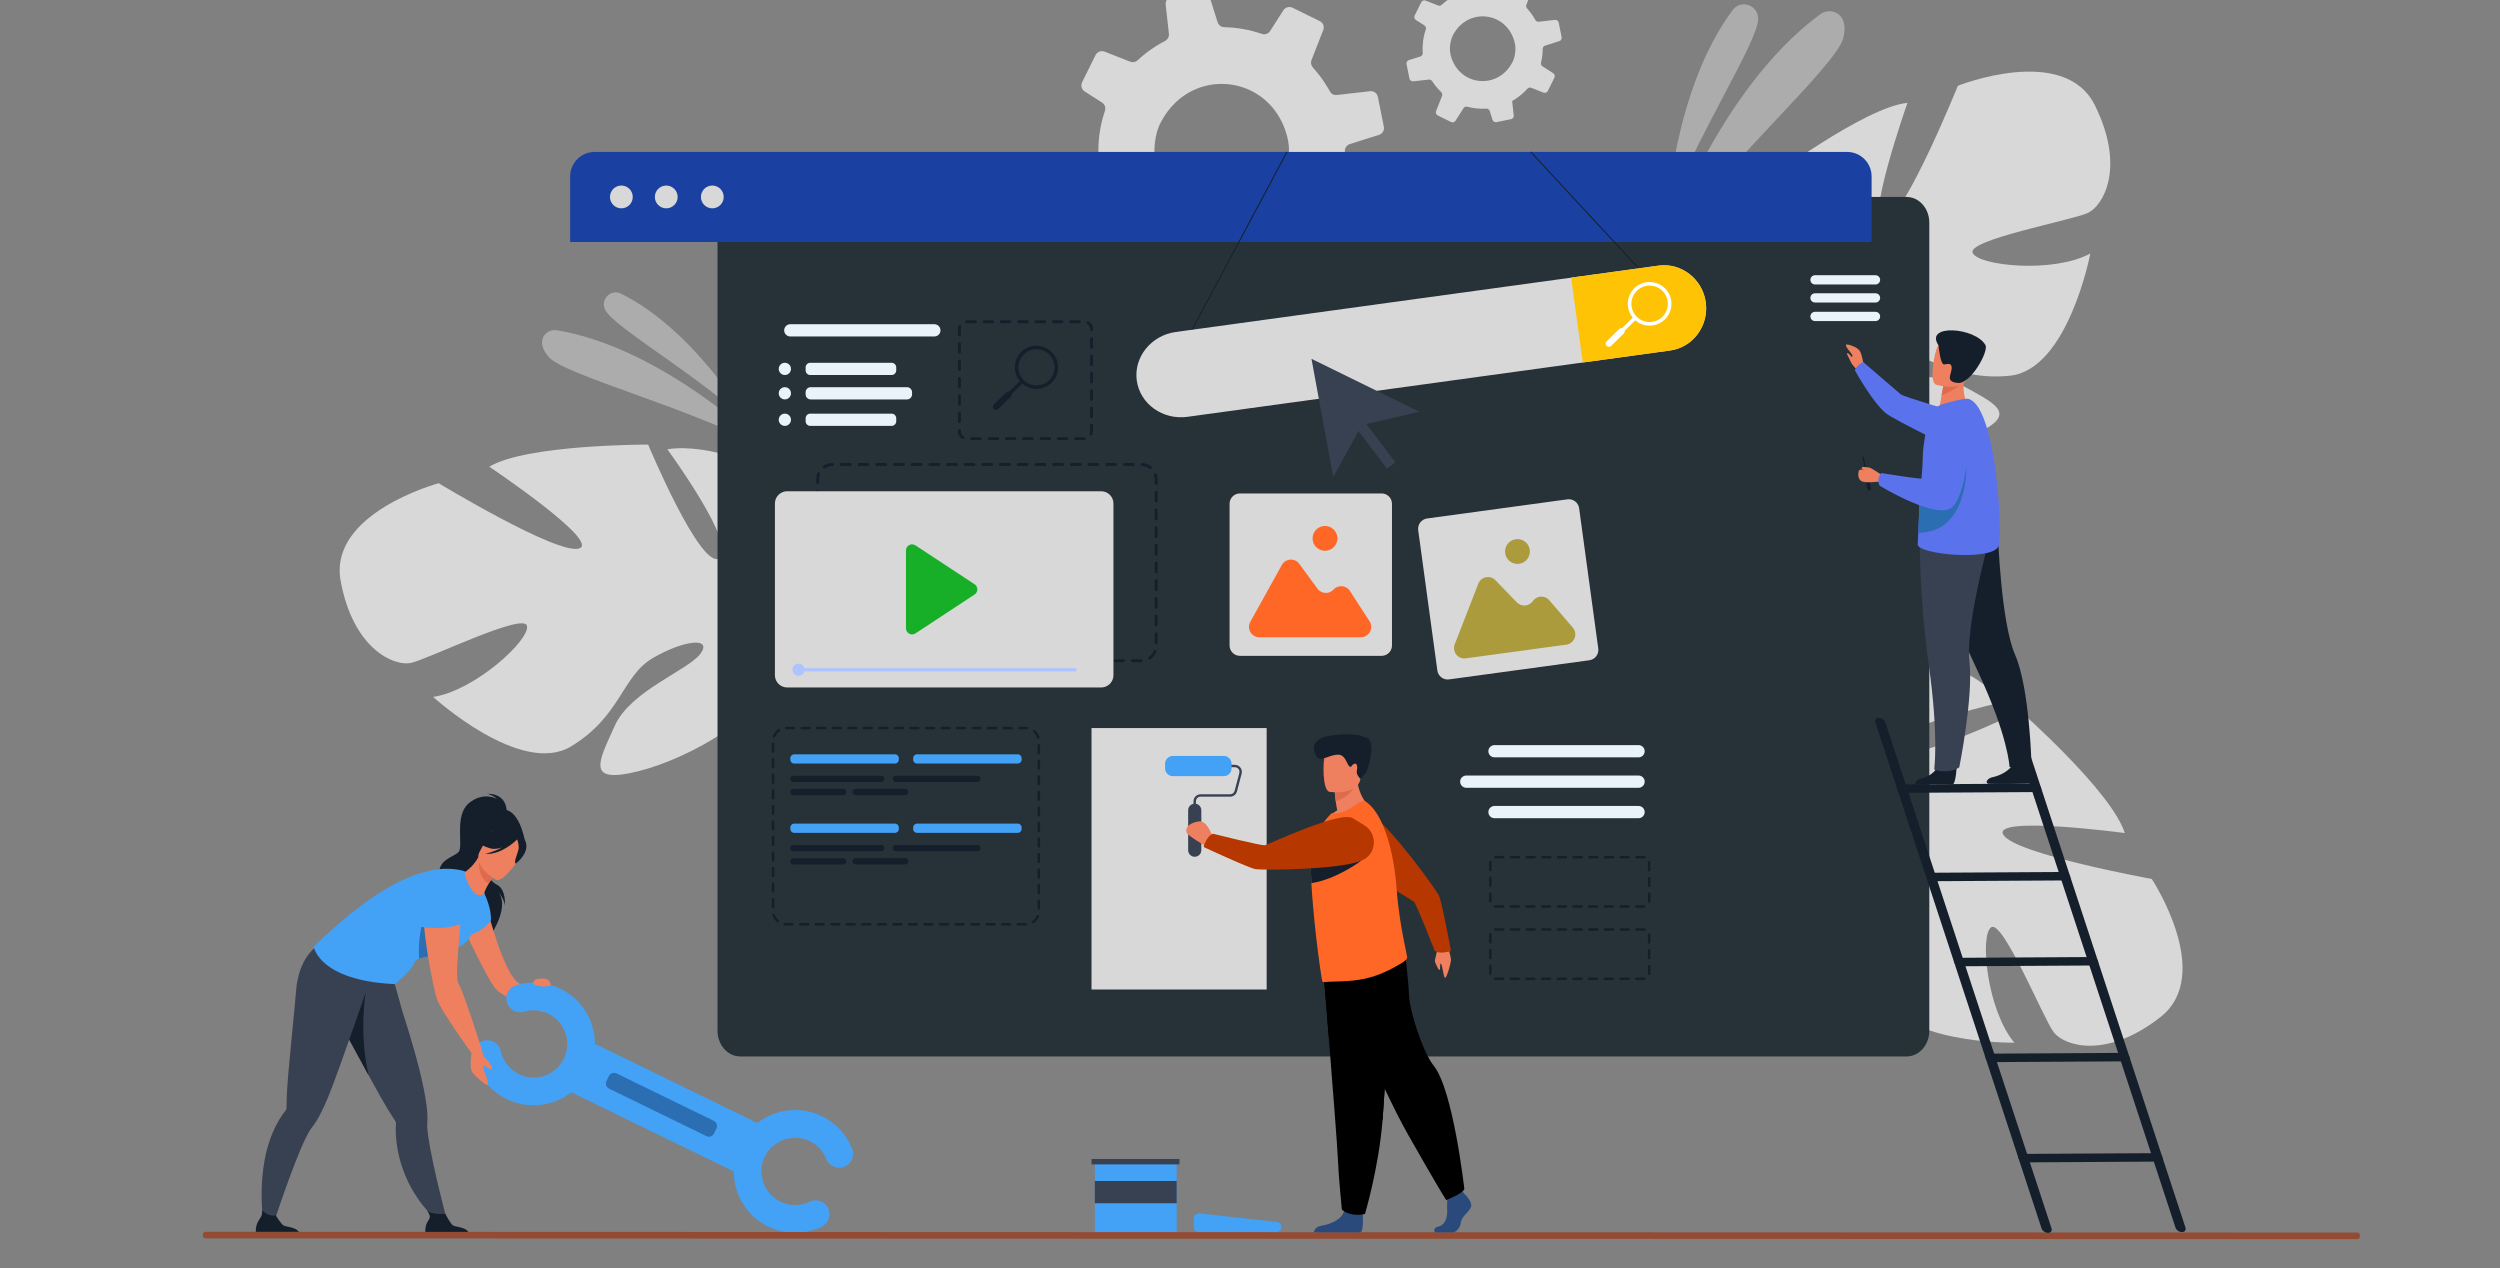 <svg width="690" height="350" viewBox="0 0 690 350" fill="none" xmlns="http://www.w3.org/2000/svg">
<rect x="0" y="0" width="690" height="350" fill="#808080" stroke="none"/>
<g clip-path="url(#clip0_2266_11896)">
<path d="M297.872 59.989L306.701 58.995C307.437 58.92 308.152 59.264 308.555 59.883C309.064 60.675 309.613 61.453 310.196 62.214C311.282 63.629 312.443 64.938 313.691 66.116C314.275 66.671 314.47 67.51 314.169 68.252L310.784 76.898C310.412 77.818 310.819 78.872 311.725 79.318L319.33 83.085C320.193 83.51 321.226 83.216 321.75 82.417L326.349 75.211C326.78 74.5 327.64 74.171 328.468 74.39C331.963 75.313 335.599 75.674 339.236 75.462C340.113 75.412 340.93 75.982 341.192 76.82L342.752 81.783C343.056 82.721 344.019 83.305 344.995 83.117L353.255 81.447C353.425 81.415 353.584 81.366 353.733 81.288C354.447 80.945 354.889 80.167 354.79 79.353L354.054 72.756L353.871 71.15C355.243 70.375 356.591 69.491 357.875 68.504C359.605 67.177 361.183 65.709 362.576 64.153C363.11 63.558 363.949 63.346 364.692 63.643L371.654 66.378C372.609 66.746 373.684 66.335 374.13 65.419L377.013 59.603L377.834 57.934C378.286 57.024 377.982 55.914 377.126 55.372L371.105 51.523C370.401 51.085 370.055 50.25 370.256 49.461C370.819 47.087 371.13 44.661 371.172 42.234C371.194 42.022 371.19 41.827 371.19 41.622C371.187 41.551 371.194 41.484 371.204 41.417C371.279 40.639 371.82 39.991 372.57 39.758L380.621 37.211C380.713 37.19 380.802 37.144 380.883 37.108C381.665 36.726 382.114 35.845 381.944 34.975L380.292 26.736C380.091 25.742 379.171 25.067 378.156 25.176L368.947 26.216C368.166 26.315 367.419 25.912 367.048 25.219C366.216 23.704 365.258 22.229 364.165 20.807C363.585 20.054 362.983 19.332 362.353 18.639C361.848 18.073 361.695 17.273 361.975 16.569L365.226 8.26C365.587 7.347 365.187 6.296 364.299 5.858L356.768 2.143C355.859 1.691 354.755 1.988 354.2 2.854L350.559 8.557C350.071 9.321 349.137 9.65 348.281 9.363C344.935 8.203 341.429 7.584 337.895 7.499C337.06 7.492 336.317 6.94 336.063 6.13L333.77 -1.125C333.463 -2.098 332.469 -2.678 331.467 -2.487L323.26 -0.846C322.273 -0.651 321.605 0.279 321.725 1.263L321.764 1.648L322.62 9.31C322.712 10.131 322.291 10.906 321.559 11.288L321.552 11.295C319.794 12.204 318.089 13.28 316.458 14.532C315.588 15.197 314.77 15.901 313.974 16.633C313.43 17.149 312.641 17.302 311.944 17.029L304.876 14.252C303.91 13.87 302.81 14.298 302.357 15.222L298.654 22.718C298.551 22.933 298.491 23.16 298.462 23.376C298.388 24.09 298.721 24.826 299.35 25.236L304.169 28.296C304.756 28.678 305.095 29.343 305.067 30.026C305.056 30.203 305.028 30.387 304.968 30.567C303.503 34.869 302.92 39.411 303.235 43.946C303.298 44.714 302.874 45.432 302.205 45.789C302.11 45.839 302.007 45.881 301.897 45.913L295.378 47.972C294.433 48.269 293.864 49.231 294.051 50.211L294.087 50.402L295.689 58.432C295.912 59.426 296.846 60.102 297.872 59.989ZM354.352 34.919C354.857 36.181 355.264 37.54 355.551 38.997C356.092 41.771 355.53 46.15 354.274 48.687C354.139 48.959 354.001 49.224 353.863 49.489C345.225 65.525 322.581 62.338 318.853 44.243C318.368 41.877 318.672 38.431 319.518 35.792C319.723 35.184 319.942 34.611 320.193 34.126C321.347 31.823 322.776 29.895 324.407 28.328C333.707 19.396 349.243 22.318 354.352 34.919Z" fill="#D8D8D8"/>
<path d="M578.187 29.059C569.711 11.977 540.368 23.672 540.368 23.672C540.368 23.672 525.959 59.376 520.091 61.321C514.222 63.271 526.451 28.391 526.451 28.391C514.569 29.579 487.694 49.775 487.694 49.775C487.694 49.775 496.895 86.261 490.729 86.703C484.564 87.145 484.227 53.981 484.227 53.981C473.615 59.609 465.702 74.863 465.702 74.863C456.798 98.918 488.143 109.11 488.143 109.11C488.143 109.11 491.058 121.824 486.074 138.061C486.074 138.061 484.829 141.124 483.934 146.087L487.011 145.475C487.1 144.602 487.217 143.749 487.372 142.921C487.372 142.914 487.372 142.911 487.376 142.907C487.379 142.896 487.379 142.882 487.383 142.872C487.5 142.355 487.669 141.619 487.882 140.717V140.714C487.882 140.71 487.882 140.71 487.882 140.71C488.455 138.683 488.823 137.198 489.028 136.136C489.028 136.133 489.028 136.129 489.028 136.126C490.698 129.79 493.259 121.459 495.65 119.344C495.65 119.344 495.215 118.933 494.713 118.063C495.013 118.47 495.325 118.898 495.65 119.344C503.157 129.581 529.858 126.231 543.93 120.309C558.002 114.388 550.786 111.519 541.553 106.375C532.32 101.228 516.125 106.287 510.709 104.624C505.297 102.961 511.919 98.911 521.849 97.719C531.779 96.527 538.61 105.335 554.705 103.701C570.801 102.066 576.935 69.964 576.935 69.964C566.701 75.514 545.946 73.384 544.447 69.772C542.947 66.161 571.983 60.784 576.27 58.76C580.557 56.737 586.663 46.142 578.187 29.059Z" fill="#D8D8D8"/>
<path d="M94.022 160.346C90.573 141.59 121.073 133.369 121.073 133.369C121.073 133.369 154.004 153.317 159.869 151.361C165.734 149.404 135.046 128.809 135.046 128.809C145.273 122.639 178.887 122.703 178.887 122.703C178.887 122.703 193.38 157.427 198.584 154.088C203.787 150.749 184.183 123.998 184.183 123.998C196.047 122.144 211.527 129.615 211.527 129.615C233.071 143.536 214.082 170.481 214.082 170.481C214.082 170.481 219.363 182.406 233.085 192.42C233.085 192.42 235.915 194.126 239.608 197.564L236.778 198.919C236.184 198.271 235.579 197.66 234.96 197.09C234.956 197.086 234.953 197.083 234.949 197.079C234.939 197.072 234.932 197.062 234.921 197.055C234.518 196.711 233.941 196.22 233.234 195.629C233.234 195.629 233.23 195.629 233.23 195.625C233.23 195.622 233.227 195.625 233.227 195.622C231.553 194.345 230.372 193.372 229.569 192.647C229.565 192.643 229.565 192.643 229.562 192.64C224.429 188.568 217.389 183.435 214.205 183.173C214.205 183.173 214.308 182.583 214.191 181.585C214.195 182.091 214.202 182.618 214.205 183.173C214.329 195.866 190.946 209.185 176.131 212.874C161.316 216.564 165.377 209.945 169.686 200.295C173.994 190.645 189.991 184.988 193.331 180.414C196.666 175.84 188.937 176.565 180.277 181.56C171.614 186.555 171.423 197.702 157.559 206.036C143.696 214.374 119.549 192.346 119.549 192.346C131.07 190.659 146.405 176.516 145.443 172.727C144.481 168.938 118.013 182.031 113.365 182.979C108.706 183.923 97.471 179.098 94.022 160.346Z" fill="#D8D8D8"/>
<path d="M596.278 280.718C611.287 268.956 593.883 242.591 593.883 242.591C593.883 242.591 556 235.721 552.904 230.369C549.805 225.017 586.44 229.92 586.44 229.92C582.867 218.525 557.641 196.306 557.641 196.306C557.641 196.306 523.78 212.717 522.096 206.766C520.412 200.816 552.819 193.766 552.819 193.766C545.157 184.516 528.612 179.86 528.612 179.86C503.252 176.018 499.629 208.779 499.629 208.779C499.629 208.779 487.772 214.213 470.862 212.625C470.862 212.625 467.611 212.027 462.57 212.154L463.794 215.041C464.668 214.949 465.528 214.892 466.37 214.874C466.377 214.871 466.38 214.871 466.384 214.874C466.394 214.874 466.409 214.874 466.419 214.874C466.95 214.885 467.703 214.899 468.627 214.928H468.63C468.634 214.928 468.634 214.928 468.634 214.928C470.735 215.08 472.263 215.136 473.342 215.122C473.346 215.122 473.349 215.122 473.353 215.122C479.894 215.472 488.571 216.289 491.129 218.203C491.129 218.203 491.444 217.694 492.193 217.025C491.854 217.4 491.5 217.793 491.129 218.203C482.628 227.631 491.323 253.097 499.976 265.673C508.629 278.249 509.973 270.604 513.139 260.519C516.305 250.434 508.07 235.601 508.597 229.962C509.128 224.327 514.437 229.99 517.618 239.471C520.798 248.951 513.556 257.427 518.421 272.858C523.285 288.288 555.964 287.783 555.964 287.783C548.451 278.886 546.332 258.131 549.565 255.931C552.798 253.731 563.952 281.072 566.803 284.861C569.658 288.653 581.272 292.48 596.278 280.718Z" fill="#D8D8D8"/>
<path opacity="0.5" d="M460.031 59.933C460.031 59.933 461.793 24.795 478.218 2.767C480.4 -0.162 485.063 1.285 485.24 4.936C485.243 4.996 485.247 5.06 485.247 5.12C485.445 11.353 467.255 38.953 460.031 59.933Z" fill="#D8D8D8"/>
<path opacity="0.5" d="M458.547 70.063C458.547 70.063 473.341 25.278 502.409 3.918C504.181 2.616 506.721 2.868 508.086 4.59C508.978 5.712 509.466 7.527 508.758 10.463C506.866 18.295 474.742 46.418 458.547 70.063Z" fill="#D8D8D8"/>
<path opacity="0.5" d="M206.89 117.026C206.89 117.026 192.146 91.308 171.395 81.038C168.635 79.673 165.689 82.542 166.948 85.347C166.969 85.393 166.99 85.443 167.012 85.489C169.247 90.247 193.451 104.029 206.89 117.026Z" fill="#D8D8D8"/>
<path opacity="0.5" d="M211.882 124.073C211.882 124.073 183.663 96.087 153.672 91.149C151.843 90.848 150.032 92.008 149.664 93.823C149.424 95.005 149.749 96.558 151.405 98.489C155.82 103.647 190.689 112.501 211.882 124.073Z" fill="#D8D8D8"/>
<path d="M532.486 61.427V284.513C532.486 288.415 529.67 291.581 526.196 291.581H204.329C200.855 291.581 198.039 288.415 198.039 284.513V61.427C198.039 57.522 200.858 54.359 204.329 54.359H526.196C529.667 54.359 532.486 57.522 532.486 61.427Z" fill="#263238"/>
<path d="M516.562 48.694V66.785H157.359V48.694C157.359 44.962 160.384 41.938 164.116 41.938H509.805C513.537 41.934 516.562 44.959 516.562 48.694Z" fill="#1A40A1"/>
<path d="M168.352 54.356C168.352 52.619 169.759 51.211 171.496 51.211C173.233 51.211 174.641 52.619 174.641 54.356C174.641 56.093 173.233 57.501 171.496 57.501C169.759 57.501 168.352 56.093 168.352 54.356Z" fill="#D8D8D8"/>
<path d="M180.742 54.356C180.742 52.619 182.15 51.211 183.887 51.211C185.624 51.211 187.032 52.619 187.032 54.356C187.032 56.093 185.624 57.501 183.887 57.501C182.154 57.501 180.742 56.093 180.742 54.356Z" fill="#D8D8D8"/>
<path d="M193.453 54.356C193.453 52.619 194.861 51.211 196.598 51.211C198.335 51.211 199.743 52.619 199.743 54.356C199.743 56.093 198.335 57.501 196.598 57.501C194.861 57.501 193.453 56.093 193.453 54.356Z" fill="#D8D8D8"/>
<path d="M390.069 22.445L394.367 21.96C394.725 21.925 395.075 22.091 395.27 22.392C395.517 22.777 395.786 23.156 396.069 23.527C396.596 24.217 397.162 24.854 397.771 25.427C398.054 25.696 398.149 26.106 398.004 26.467L396.356 30.676C396.175 31.126 396.373 31.639 396.812 31.854L400.516 33.69C400.937 33.895 401.439 33.754 401.694 33.365L403.933 29.856C404.145 29.509 404.563 29.35 404.966 29.456C406.667 29.905 408.44 30.082 410.212 29.98C410.64 29.955 411.036 30.234 411.167 30.641L411.928 33.057C412.076 33.514 412.543 33.797 413.021 33.705L417.043 32.891C417.124 32.873 417.202 32.852 417.276 32.813C417.627 32.647 417.839 32.268 417.793 31.872L417.436 28.66L417.347 27.878C418.016 27.503 418.674 27.068 419.296 26.591C420.138 25.943 420.906 25.229 421.585 24.472C421.847 24.181 422.254 24.079 422.614 24.224L426.003 25.558C426.467 25.738 426.994 25.536 427.21 25.091L428.614 22.257L429.014 21.444C429.233 21.001 429.085 20.46 428.671 20.195L425.738 18.32C425.395 18.108 425.229 17.701 425.324 17.315C425.597 16.159 425.749 14.977 425.77 13.795C425.781 13.693 425.781 13.597 425.777 13.498C425.773 13.463 425.781 13.431 425.784 13.399C425.819 13.021 426.085 12.706 426.449 12.593L430.369 11.351C430.415 11.34 430.457 11.319 430.496 11.302C430.878 11.117 431.094 10.686 431.012 10.261L430.206 6.25C430.107 5.765 429.661 5.436 429.166 5.489L424.68 5.995C424.302 6.041 423.937 5.847 423.754 5.511C423.35 4.775 422.88 4.057 422.349 3.363C422.066 2.995 421.773 2.645 421.468 2.309C421.221 2.033 421.15 1.644 421.284 1.301L422.869 -2.746C423.046 -3.192 422.851 -3.701 422.416 -3.917L418.748 -5.728C418.306 -5.947 417.768 -5.802 417.496 -5.381L415.723 -2.605C415.486 -2.233 415.03 -2.074 414.616 -2.212C412.985 -2.778 411.28 -3.079 409.558 -3.121C409.151 -3.125 408.79 -3.393 408.666 -3.786L407.548 -7.32C407.4 -7.794 406.915 -8.077 406.427 -7.982L402.429 -7.182C401.948 -7.087 401.623 -6.634 401.683 -6.156L401.701 -5.969L402.118 -2.237C402.164 -1.837 401.959 -1.458 401.602 -1.274L401.598 -1.271C400.742 -0.829 399.911 -0.305 399.118 0.303C398.694 0.629 398.298 0.968 397.909 1.326C397.643 1.577 397.261 1.651 396.922 1.52L393.48 0.169C393.009 -0.019 392.475 0.19 392.252 0.639L390.448 4.29C390.398 4.393 390.37 4.506 390.356 4.612C390.321 4.962 390.483 5.32 390.788 5.518L393.133 7.007C393.419 7.194 393.586 7.516 393.572 7.849C393.568 7.937 393.55 8.026 393.522 8.111C392.807 10.205 392.524 12.416 392.677 14.627C392.708 15.002 392.5 15.352 392.174 15.525C392.128 15.55 392.079 15.571 392.026 15.585L388.849 16.587C388.389 16.732 388.113 17.198 388.205 17.676L388.223 17.768L389.005 21.68C389.118 22.169 389.571 22.498 390.069 22.445ZM417.577 10.233C417.821 10.849 418.023 11.51 418.161 12.218C418.423 13.569 418.15 15.702 417.538 16.937C417.474 17.071 417.407 17.198 417.34 17.329C413.134 25.14 402.104 23.587 400.289 14.775C400.052 13.622 400.201 11.945 400.611 10.661C400.71 10.364 400.82 10.085 400.94 9.851C401.503 8.73 402.2 7.792 402.992 7.028C407.523 2.673 415.087 4.099 417.577 10.233Z" fill="#D8D8D8"/>
<path d="M139.844 224.292C139.844 224.292 140.321 219.07 134.488 219.07C134.488 219.07 136.257 219.551 137.169 220.51C137.169 220.51 133.448 218.327 129.401 221.681C125.351 225.038 127.869 233.454 126.638 235.053C125.407 236.652 120.614 236.97 121.197 242.138C121.785 247.307 136.416 253.777 135.475 258.054C135.475 258.054 141.209 249.624 137.109 245.779C137.109 245.779 139.108 247.66 139.31 249.9C139.31 249.9 139.851 245.531 137.07 244.134C134.612 242.895 132.595 238.375 132.808 237.568C133.023 236.758 139.844 224.292 139.844 224.292Z" fill="#151F2C"/>
<path d="M134.098 249.352C134.098 249.352 138.456 267.379 142.733 270.983C145.304 273.148 152.949 278.122 152.949 278.122L149.769 279.275C149.769 279.275 139.163 275.695 136.79 272.904C134.416 270.113 127.914 256.126 127.914 256.126L134.098 249.352Z" fill="#EE805F"/>
<path d="M93.147 281.024C93.186 281.095 93.225 281.165 93.267 281.236C94.222 282.892 96.409 286.956 98.818 291.399C99.957 293.508 101.153 295.705 102.285 297.767C104.234 301.333 106.01 304.506 107.046 306.183C108.1 307.888 108.875 309.087 109.186 309.564C109.19 309.568 109.19 309.568 109.19 309.568C109.285 309.717 109.303 309.89 109.292 310.063C109.183 311.567 109.214 313.063 109.36 314.535C110.813 328.996 120.563 336.743 120.563 336.743L123.46 337.171C123.46 337.171 119.357 321.971 118.15 313.378C117.945 311.92 117.857 310.742 117.927 309.971C118.143 307.732 117.743 304.446 116.99 300.671C115.653 293.964 113.198 285.736 111.061 279.145C110.927 278.724 106.848 263.977 106.848 263.977C103.427 266.966 90.947 268.2 90.947 268.2C90.947 268.2 88.835 273.351 93.147 281.024Z" fill="#384152"/>
<path d="M129.547 340.849H117.449C117.449 340.849 117.159 339.006 117.792 337.605C118.397 336.264 119.26 336.222 117.902 334.117C118.67 334.91 121.142 335.235 122.89 335.002C123.106 335.348 124.273 337.679 124.988 338.196C125.776 338.762 129.303 338.56 129.547 340.849Z" fill="#151F2C"/>
<path d="M93.141 281.03C93.18 281.101 93.218 281.172 93.261 281.242C94.216 282.898 99.37 292.424 101.783 296.871C98.992 285.385 100.934 273.898 100.934 273.898L93.141 281.03Z" fill="#151F2C"/>
<path d="M138.194 223.553C138.272 223.235 131.282 226.712 130.928 227.105C127.649 230.742 128.586 235.485 130.461 235.531C131.664 235.56 131.43 237.562 131.43 237.562L144.831 231.891C144.834 231.895 143.221 222.485 138.194 223.553Z" fill="#151F2C"/>
<path d="M133.691 246.648C133.691 246.648 135.732 250.724 135.477 254.028C135.477 254.028 133.019 257.908 126.641 258.892C126.641 258.895 132.124 246.648 133.691 246.648Z" fill="#43A1F6"/>
<path d="M102.575 269.12L102.618 266.856C98.107 267.426 87.07 261.469 87.07 261.469C87.07 261.469 82.355 264.607 81.707 273.567C81.393 277.939 79.397 296.434 79.178 301.956C79.097 303.958 79.072 305.387 79.061 305.957C79.061 305.96 79.061 305.96 79.061 305.964C79.058 306.137 78.977 306.293 78.871 306.431C77.937 307.616 77.126 308.871 76.426 310.177C69.546 322.979 73.143 340.369 73.143 340.369L74.742 339.963C74.742 339.963 80.558 321.932 84.361 314.132C85.004 312.809 85.592 311.779 86.083 311.185C87.513 309.448 89.02 306.501 90.505 302.953C93.314 296.239 102.575 269.12 102.575 269.12Z" fill="#384152"/>
<path d="M82.766 340.844H70.668C70.668 340.844 70.378 339.001 71.011 337.6C71.616 336.259 72.564 335.647 72.338 334.023C73.105 334.816 74.361 335.7 76.109 335.467C76.324 335.813 77.492 337.674 78.206 338.187C78.999 338.757 82.522 338.555 82.766 340.844Z" fill="#151F2C"/>
<path d="M125.821 261.489C124.197 261.764 126.087 263.059 123.851 263.3C120.671 263.646 117.384 263.883 115.665 264.57C115.039 264.821 114.618 265.129 114.487 265.525C113.741 267.768 109.018 271.62 109.018 271.62C87.949 270.661 86.594 261.269 86.594 261.269C100.266 247.989 111.901 240.752 121.516 239.853C123.854 239.634 127.01 239.927 128.488 240.585C131.853 242.082 133.692 246.638 133.692 246.638C133.692 246.638 131.994 260.438 125.821 261.489Z" fill="#43A1F6"/>
<path d="M123.856 263.315C120.676 263.661 117.389 263.898 115.67 264.585C114.966 254.078 119.926 246.172 119.926 246.172C119.926 246.172 123.159 259.338 123.856 263.315Z" fill="#2B6EB2"/>
<path d="M128.308 241.458C128.909 243.343 130.915 248.71 133.692 246.644C133.596 246.244 134.18 245.077 134.87 243.895C135.751 242.385 136.798 240.839 136.798 240.839L132.27 236.87L132.001 236.633C130.816 238.702 129.652 239.696 128.633 240.457C128.322 240.69 128.191 241.09 128.308 241.458Z" fill="#EE805F"/>
<path d="M136.791 240.844C136.791 240.844 135.744 242.386 134.863 243.901C132.047 242.164 132.047 238.683 132.263 236.875L136.791 240.844Z" fill="#DE6B4D"/>
<path d="M136.917 242.832C136.917 242.832 130.082 239.029 132.516 234.808C134.95 230.588 135.707 227.256 140.171 229.506C144.639 231.756 144.551 233.85 144.08 235.456C143.613 237.062 138.76 243.709 136.917 242.832Z" fill="#EE805F"/>
<path d="M145.244 233.004C144.933 231.129 143.977 230.952 143.316 231.076C140.794 226.902 136.669 228.533 136.669 228.533C134.465 231.295 131.281 231.769 131.281 231.769C131.281 231.769 132.074 233.244 135.342 234.157C136.34 234.437 137.472 234.267 138.565 233.899C136.297 235.162 133.927 235.646 133.927 235.646C138.232 236.039 142.329 232.105 142.753 231.681C142.952 232.289 143.302 233.57 143.093 234.504C142.81 235.774 141.682 238.07 142.371 238.367C142.371 238.37 145.714 235.816 145.244 233.004Z" fill="#151F2C"/>
<path d="M213.339 312.047L162.344 287.188L155.824 300.562L206.819 325.422L213.339 312.047Z" fill="#43A1F6"/>
<path d="M139.865 303.353C135.185 301.071 131.86 296.844 130.738 291.753C130.285 289.687 131.591 287.643 133.657 287.19C135.723 286.737 137.767 288.043 138.22 290.108C138.832 292.9 140.654 295.217 143.218 296.465C147.817 298.708 153.385 296.791 155.625 292.192C157.867 287.593 155.95 282.025 151.351 279.786C149.261 278.767 146.887 278.569 144.658 279.227C142.628 279.825 140.498 278.668 139.9 276.638C139.302 274.607 140.459 272.477 142.49 271.876C146.554 270.673 150.895 271.038 154.708 272.898C163.106 276.991 166.605 287.155 162.512 295.553C158.426 303.947 148.263 307.446 139.865 303.353Z" fill="#43A1F6"/>
<path d="M212.008 338.529C203.61 334.436 200.111 324.273 204.204 315.875C208.297 307.477 218.46 303.978 226.858 308.071C230.672 309.932 233.629 313.126 235.189 317.071C235.967 319.038 235.002 321.263 233.035 322.041C231.068 322.819 228.843 321.853 228.065 319.887C227.212 317.729 225.592 315.978 223.501 314.959C218.902 312.716 213.334 314.633 211.095 319.232C208.852 323.831 210.77 329.399 215.368 331.638C217.933 332.887 220.88 332.898 223.455 331.659C225.362 330.743 227.651 331.55 228.567 333.456C229.483 335.363 228.677 337.652 226.77 338.568C222.069 340.825 216.688 340.811 212.008 338.529Z" fill="#43A1F6"/>
<path d="M194.973 313.564L168.109 300.468C167.338 300.093 167.016 299.156 167.391 298.385L168.074 296.984C168.449 296.213 169.386 295.891 170.157 296.266L197.021 309.362C197.792 309.737 198.114 310.674 197.739 311.445L197.056 312.846C196.682 313.617 195.744 313.943 194.973 313.564Z" fill="#2B6EB2"/>
<path d="M133.007 289.769C133.007 289.769 133.155 291.042 133.693 291.7C134.231 292.358 135.798 293.95 135.826 294.88C135.826 294.88 135.748 295.294 135.412 295.22C135.076 295.146 133.909 293.989 133.311 294.074C133.311 294.074 133.629 295.942 133.948 296.465C134.263 296.992 134.846 298.973 134.655 299.426C134.464 299.879 131.298 297.24 130.336 295.949C129.377 294.657 130.322 289.422 130.322 289.422L133.007 289.769Z" fill="#EE805F"/>
<path d="M126.596 244.384C126.596 244.384 118.595 243.949 117.173 248.969C115.75 253.992 119.84 274.043 120.721 276.112C122.323 279.88 130.134 290.634 130.134 290.634L133.006 289.76C133.006 289.76 127.799 273.332 126.635 271.708C124.814 269.158 128.991 246.571 126.596 244.384Z" fill="#EE805F"/>
<path d="M115.594 255.689C115.615 255.805 123.164 257.079 127.887 254.68C127.887 254.68 131.831 242.32 126.196 242.911C120.557 243.502 117.221 245.278 117.076 247.977C116.934 250.676 115.594 255.689 115.594 255.689Z" fill="#43A1F6"/>
<path d="M149.023 270.1C148.645 270.117 147.948 270.241 147.697 270.436C147.261 270.772 146.77 271.359 147.746 271.844C149.214 272.572 152.143 272.251 152.03 271.808C151.669 270.422 151.142 270.001 149.023 270.1Z" fill="#EE805F"/>
<path d="M355.091 41.853L328.578 91.523L328.818 91.652L355.332 41.981L355.091 41.853Z" fill="#151F2C"/>
<path d="M422.559 41.815L422.359 42L452.165 74.155L452.364 73.97L422.559 41.815Z" fill="#151F2C"/>
<path d="M470.797 83.451C471.239 86.671 470.354 89.777 468.571 92.186C466.792 94.595 464.114 96.303 460.966 96.735L327.718 115.045C320.916 115.979 314.629 111.472 313.745 105.034C313.303 101.815 314.29 98.695 316.243 96.264C318.192 93.834 321.103 92.094 324.503 91.627L457.754 73.317C464.043 72.45 469.912 77.013 470.797 83.451Z" fill="#D8D8D8"/>
<path d="M470.795 83.454C471.237 86.673 470.352 89.779 468.569 92.188C466.79 94.597 464.112 96.306 460.964 96.738L436.852 100.052L433.633 76.63L457.745 73.316C464.041 72.453 469.91 77.016 470.795 83.454Z" fill="#FFC305"/>
<path d="M456.126 89.825C455.829 89.864 455.528 89.885 455.224 89.882C453.614 89.864 452.111 89.22 450.986 88.067C448.665 85.69 448.708 81.869 451.085 79.549C453.462 77.228 457.283 77.27 459.603 79.647C461.924 82.025 461.881 85.845 459.504 88.166C458.567 89.079 457.392 89.652 456.126 89.825ZM451.775 80.26C449.79 82.198 449.751 85.392 451.693 87.377C452.634 88.339 453.89 88.877 455.235 88.891C456.579 88.905 457.849 88.399 458.811 87.458C460.795 85.52 460.834 82.325 458.892 80.341C456.95 78.356 453.759 78.321 451.775 80.26Z" fill="white"/>
<path d="M451.692 88.06L451 87.352L445.12 93.097L445.812 93.806L451.692 88.06Z" fill="white"/>
<path d="M443.409 95.461C443.066 95.111 443.073 94.548 443.423 94.209L446.887 90.823C447.237 90.48 447.796 90.487 448.139 90.838C448.482 91.188 448.475 91.747 448.125 92.09L444.662 95.475C444.315 95.818 443.752 95.811 443.409 95.461Z" fill="white"/>
<path d="M247.024 210.739H219.183C218.603 210.739 218.133 210.268 218.133 209.688V209.246C218.133 208.666 218.603 208.195 219.183 208.195H247.024C247.604 208.195 248.074 208.666 248.074 209.246V209.688C248.074 210.268 247.604 210.739 247.024 210.739Z" fill="#43A1F6"/>
<path d="M232.728 219.468H218.992C218.514 219.468 218.125 219.079 218.125 218.601C218.125 218.123 218.514 217.734 218.992 217.734H232.728C233.205 217.734 233.595 218.123 233.595 218.601C233.595 219.079 233.205 219.468 232.728 219.468Z" fill="#151F2C"/>
<path d="M243.245 215.827H218.932C218.486 215.827 218.125 215.466 218.125 215.021V214.9C218.125 214.455 218.486 214.094 218.932 214.094H243.245C243.691 214.094 244.051 214.455 244.051 214.9V215.021C244.051 215.466 243.691 215.827 243.245 215.827Z" fill="#151F2C"/>
<path d="M269.851 215.824H247.2C246.769 215.824 246.422 215.473 246.422 215.045V214.872C246.422 214.44 246.772 214.094 247.2 214.094H269.851C270.282 214.094 270.629 214.444 270.629 214.872V215.045C270.629 215.473 270.279 215.824 269.851 215.824Z" fill="#151F2C"/>
<path d="M249.853 219.46H236.117C235.639 219.46 235.25 219.071 235.25 218.593C235.25 218.116 235.639 217.727 236.117 217.727H249.853C250.33 217.727 250.72 218.116 250.72 218.593C250.72 219.071 250.33 219.46 249.853 219.46Z" fill="#151F2C"/>
<path d="M280.922 210.739H253.082C252.502 210.739 252.031 210.268 252.031 209.688V209.246C252.031 208.666 252.502 208.195 253.082 208.195H280.922C281.502 208.195 281.973 208.666 281.973 209.246V209.688C281.969 210.268 281.502 210.739 280.922 210.739Z" fill="#43A1F6"/>
<path d="M247.024 229.864H219.183C218.603 229.864 218.133 229.393 218.133 228.813V228.371C218.133 227.791 218.603 227.32 219.183 227.32H247.024C247.604 227.32 248.074 227.791 248.074 228.371V228.813C248.074 229.393 247.604 229.864 247.024 229.864Z" fill="#43A1F6"/>
<path d="M232.728 238.593H218.992C218.514 238.593 218.125 238.204 218.125 237.726C218.125 237.248 218.514 236.859 218.992 236.859H232.728C233.205 236.859 233.595 237.248 233.595 237.726C233.595 238.204 233.205 238.593 232.728 238.593Z" fill="#151F2C"/>
<path d="M243.245 234.952H218.932C218.486 234.952 218.125 234.591 218.125 234.146V234.025C218.125 233.58 218.486 233.219 218.932 233.219H243.245C243.691 233.219 244.051 233.58 244.051 234.025V234.146C244.051 234.591 243.691 234.952 243.245 234.952Z" fill="#151F2C"/>
<path d="M269.851 234.949H247.2C246.769 234.949 246.422 234.598 246.422 234.17V233.997C246.422 233.565 246.772 233.219 247.2 233.219H269.851C270.282 233.219 270.629 233.569 270.629 233.997V234.17C270.629 234.598 270.279 234.949 269.851 234.949Z" fill="#151F2C"/>
<path d="M249.853 238.585H236.117C235.639 238.585 235.25 238.196 235.25 237.718C235.25 237.241 235.639 236.852 236.117 236.852H249.853C250.33 236.852 250.72 237.241 250.72 237.718C250.72 238.196 250.33 238.585 249.853 238.585Z" fill="#151F2C"/>
<path d="M280.922 229.864H253.082C252.502 229.864 252.031 229.393 252.031 228.813V228.371C252.031 227.791 252.502 227.32 253.082 227.32H280.922C281.502 227.32 281.973 227.791 281.973 228.371V228.813C281.969 229.393 281.502 229.864 280.922 229.864Z" fill="#43A1F6"/>
<path d="M391.733 113.635L375.836 117.335L367.972 131.641L361.969 99.039L391.733 113.635Z" fill="#384152"/>
<path d="M374.966 114.181L372.648 115.938L382.804 129.338L385.122 127.582L374.966 114.181Z" fill="#384152"/>
<path d="M381.321 181.015H342.225C340.643 181.015 339.359 179.731 339.359 178.149V139.053C339.359 137.472 340.643 136.188 342.225 136.188H381.321C382.903 136.188 384.187 137.472 384.187 139.053V178.149C384.187 179.731 382.903 181.015 381.321 181.015Z" fill="#D8D8D8"/>
<path d="M345.083 171.633L353.793 155.93C354.808 154.101 357.373 153.938 358.607 155.625L363.631 162.478C364.699 163.935 366.835 164.052 368.056 162.718C369.322 161.335 371.555 161.519 372.573 163.093L377.996 171.463C379.231 173.37 377.862 175.885 375.591 175.885H347.584C345.405 175.885 344.022 173.539 345.083 171.633Z" fill="#FF6726"/>
<path d="M362.273 148.592C362.273 146.699 363.809 145.164 365.701 145.164C367.594 145.164 369.129 146.699 369.129 148.592C369.129 150.484 367.594 152.02 365.701 152.02C363.809 152.016 362.273 150.484 362.273 148.592Z" fill="#FF6726"/>
<path d="M438.672 182.229L399.936 187.514C398.369 187.726 396.926 186.63 396.71 185.062L391.425 146.327C391.212 144.759 392.309 143.313 393.876 143.1L432.612 137.815C434.179 137.603 435.622 138.7 435.838 140.267L441.123 179.003C441.336 180.573 440.239 182.017 438.672 182.229Z" fill="#D8D8D8"/>
<path d="M401.504 177.829L408.013 161.093C408.77 159.144 411.292 158.638 412.743 160.142L418.647 166.251C419.903 167.549 422.036 167.376 423.062 165.89C424.13 164.348 426.366 164.231 427.59 165.653L434.091 173.213C435.574 174.935 434.558 177.613 432.305 177.921L404.557 181.706C402.395 182 400.712 179.863 401.504 177.829Z" fill="#AC9B3C"/>
<path d="M415.422 152.68C415.168 150.805 416.48 149.079 418.355 148.821C420.23 148.566 421.956 149.878 422.214 151.753C422.469 153.628 421.157 155.354 419.282 155.613C417.407 155.867 415.677 154.555 415.422 152.68Z" fill="#AC9B3C"/>
<path d="M324.762 320.711H302.172V340.079H324.762V320.711Z" fill="#43A1F6"/>
<path d="M325.533 319.875H301.266V321.371H325.533V319.875Z" fill="#384152"/>
<path d="M324.762 325.945H302.172V332.097H324.762V325.945Z" fill="#384152"/>
<path d="M352.254 340.078H330.923C330.141 340.078 329.508 339.445 329.508 338.663V336.296C329.508 335.454 330.24 334.797 331.078 334.892L352.41 337.259C353.124 337.336 353.669 337.945 353.669 338.663C353.669 339.445 353.036 340.078 352.254 340.078Z" fill="#43A1F6"/>
<path d="M650.61 342.004L56.725 341.798C56.325 341.798 56 341.473 56 341.073V340.702C56 340.306 56.325 339.977 56.725 339.977L650.613 340.182C651.013 340.182 651.339 340.507 651.339 340.907V341.278C651.335 341.678 651.01 342.004 650.61 342.004Z" fill="#944B34"/>
<path d="M314.99 182.763H312.532C312.309 182.763 312.129 182.582 312.129 182.36C312.129 182.137 312.309 181.956 312.532 181.956H314.973C315.196 181.956 315.387 182.137 315.387 182.36C315.387 182.582 315.213 182.763 314.99 182.763ZM310.091 182.763H307.65C307.427 182.763 307.247 182.582 307.247 182.36C307.247 182.137 307.427 181.956 307.65 181.956H310.091C310.314 181.956 310.494 182.137 310.494 182.36C310.494 182.582 310.314 182.763 310.091 182.763ZM305.206 182.763H302.765C302.542 182.763 302.361 182.582 302.361 182.36C302.361 182.137 302.542 181.956 302.765 181.956H305.206C305.428 181.956 305.609 182.137 305.609 182.36C305.612 182.582 305.428 182.763 305.206 182.763ZM300.324 182.763H297.883C297.66 182.763 297.48 182.582 297.48 182.36C297.48 182.137 297.66 181.956 297.883 181.956H300.324C300.547 181.956 300.727 182.137 300.727 182.36C300.727 182.582 300.547 182.763 300.324 182.763ZM295.439 182.763H292.998C292.775 182.763 292.594 182.582 292.594 182.36C292.594 182.137 292.775 181.956 292.998 181.956H295.439C295.661 181.956 295.842 182.137 295.842 182.36C295.845 182.582 295.665 182.763 295.439 182.763ZM290.557 182.763H288.116C287.893 182.763 287.713 182.582 287.713 182.36C287.713 182.137 287.893 181.956 288.116 181.956H290.557C290.78 181.956 290.96 182.137 290.96 182.36C290.96 182.582 290.78 182.763 290.557 182.763ZM285.675 182.763H283.234C283.011 182.763 282.831 182.582 282.831 182.36C282.831 182.137 283.011 181.956 283.234 181.956H285.675C285.898 181.956 286.078 182.137 286.078 182.36C286.078 182.582 285.898 182.763 285.675 182.763ZM280.79 182.763H278.349C278.126 182.763 277.946 182.582 277.946 182.36C277.946 182.137 278.126 181.956 278.349 181.956H280.79C281.013 181.956 281.193 182.137 281.193 182.36C281.197 182.582 281.013 182.763 280.79 182.763ZM275.908 182.763H273.467C273.244 182.763 273.064 182.582 273.064 182.36C273.064 182.137 273.244 181.956 273.467 181.956H275.908C276.131 181.956 276.311 182.137 276.311 182.36C276.311 182.582 276.131 182.763 275.908 182.763ZM271.026 182.763H268.585C268.362 182.763 268.182 182.582 268.182 182.36C268.182 182.137 268.362 181.956 268.585 181.956H271.026C271.249 181.956 271.429 182.137 271.429 182.36C271.429 182.582 271.249 182.763 271.026 182.763ZM266.141 182.763H263.7C263.477 182.763 263.297 182.582 263.297 182.36C263.297 182.137 263.477 181.956 263.7 181.956H266.141C266.364 181.956 266.544 182.137 266.544 182.36C266.544 182.582 266.364 182.763 266.141 182.763ZM261.259 182.763H258.818C258.595 182.763 258.415 182.582 258.415 182.36C258.415 182.137 258.595 181.956 258.818 181.956H261.259C261.482 181.956 261.662 182.137 261.662 182.36C261.662 182.582 261.482 182.763 261.259 182.763ZM256.374 182.763H253.933C253.71 182.763 253.53 182.582 253.53 182.36C253.53 182.137 253.71 181.956 253.933 181.956H256.374C256.597 181.956 256.777 182.137 256.777 182.36C256.781 182.582 256.597 182.763 256.374 182.763ZM251.492 182.763H249.051C248.828 182.763 248.648 182.582 248.648 182.36C248.648 182.137 248.828 181.956 249.051 181.956H251.492C251.715 181.956 251.895 182.137 251.895 182.36C251.895 182.582 251.715 182.763 251.492 182.763ZM246.61 182.763H244.169C243.946 182.763 243.766 182.582 243.766 182.36C243.766 182.137 243.946 181.956 244.169 181.956H246.61C246.833 181.956 247.014 182.137 247.014 182.36C247.014 182.582 246.833 182.763 246.61 182.763ZM241.725 182.763H239.284C239.061 182.763 238.881 182.582 238.881 182.36C238.881 182.137 239.061 181.956 239.284 181.956H241.725C241.948 181.956 242.128 182.137 242.128 182.36C242.128 182.582 241.948 182.763 241.725 182.763ZM236.843 182.763H234.402C234.179 182.763 233.999 182.582 233.999 182.36C233.999 182.137 234.179 181.956 234.402 181.956H236.843C237.066 181.956 237.246 182.137 237.246 182.36C237.246 182.582 237.066 182.763 236.843 182.763ZM231.958 182.763H229.782C229.683 182.763 229.588 182.759 229.492 182.752C229.269 182.738 229.1 182.547 229.114 182.324C229.128 182.101 229.319 181.928 229.542 181.946C229.62 181.949 229.701 181.953 229.782 181.953H231.958C232.181 181.953 232.361 182.133 232.361 182.356C232.365 182.582 232.181 182.763 231.958 182.763ZM317.286 182.052C317.155 182.052 317.028 181.988 316.95 181.875C316.826 181.691 316.872 181.44 317.056 181.312C317.672 180.895 318.142 180.311 318.418 179.625C318.503 179.416 318.737 179.317 318.945 179.402C319.154 179.487 319.253 179.721 319.168 179.929C318.832 180.764 318.259 181.475 317.509 181.985C317.445 182.031 317.368 182.052 317.286 182.052ZM227.267 181.907C227.182 181.907 227.094 181.878 227.019 181.822C226.301 181.27 225.771 180.524 225.488 179.671C225.417 179.459 225.53 179.229 225.742 179.158C225.955 179.087 226.185 179.201 226.255 179.413C226.489 180.113 226.924 180.725 227.515 181.182C227.692 181.319 227.723 181.571 227.589 181.748C227.508 181.854 227.387 181.907 227.267 181.907ZM319.097 177.778C318.875 177.778 318.694 177.598 318.694 177.375V174.934C318.694 174.711 318.875 174.531 319.097 174.531C319.32 174.531 319.501 174.711 319.501 174.934V177.375C319.501 177.598 319.32 177.778 319.097 177.778ZM225.661 177.531C225.438 177.531 225.258 177.35 225.258 177.128V174.687C225.258 174.464 225.438 174.283 225.661 174.283C225.884 174.283 226.064 174.464 226.064 174.687V177.128C226.064 177.347 225.884 177.531 225.661 177.531ZM319.097 172.893C318.875 172.893 318.694 172.713 318.694 172.49V170.049C318.694 169.826 318.875 169.646 319.097 169.646C319.32 169.646 319.501 169.826 319.501 170.049V172.49C319.501 172.713 319.32 172.893 319.097 172.893ZM225.661 172.645C225.438 172.645 225.258 172.465 225.258 172.242V169.801C225.258 169.578 225.438 169.398 225.661 169.398C225.884 169.398 226.064 169.578 226.064 169.801V172.242C226.064 172.465 225.884 172.645 225.661 172.645ZM319.097 168.011C318.875 168.011 318.694 167.831 318.694 167.608V165.167C318.694 164.944 318.875 164.764 319.097 164.764C319.32 164.764 319.501 164.944 319.501 165.167V167.608C319.501 167.831 319.32 168.011 319.097 168.011ZM225.661 167.764C225.438 167.764 225.258 167.583 225.258 167.36V164.92C225.258 164.697 225.438 164.516 225.661 164.516C225.884 164.516 226.064 164.697 226.064 164.92V167.36C226.064 167.58 225.884 167.764 225.661 167.764ZM319.097 163.13C318.875 163.13 318.694 162.949 318.694 162.726V160.285C318.694 160.063 318.875 159.882 319.097 159.882C319.32 159.882 319.501 160.063 319.501 160.285V162.726C319.501 162.946 319.32 163.13 319.097 163.13ZM225.661 162.878C225.438 162.878 225.258 162.698 225.258 162.475V160.034C225.258 159.811 225.438 159.631 225.661 159.631C225.884 159.631 226.064 159.811 226.064 160.034V162.475C226.064 162.698 225.884 162.878 225.661 162.878ZM319.097 158.244C318.875 158.244 318.694 158.064 318.694 157.841V155.4C318.694 155.177 318.875 154.997 319.097 154.997C319.32 154.997 319.501 155.177 319.501 155.4V157.841C319.501 158.064 319.32 158.244 319.097 158.244ZM225.661 157.997C225.438 157.997 225.258 157.816 225.258 157.593V155.152C225.258 154.93 225.438 154.749 225.661 154.749C225.884 154.749 226.064 154.93 226.064 155.152V157.593C226.064 157.816 225.884 157.997 225.661 157.997ZM319.097 153.362C318.875 153.362 318.694 153.182 318.694 152.959V150.518C318.694 150.295 318.875 150.115 319.097 150.115C319.32 150.115 319.501 150.295 319.501 150.518V152.959C319.501 153.182 319.32 153.362 319.097 153.362ZM225.661 153.115C225.438 153.115 225.258 152.934 225.258 152.712V150.271C225.258 150.048 225.438 149.867 225.661 149.867C225.884 149.867 226.064 150.048 226.064 150.271V152.712C226.064 152.931 225.884 153.115 225.661 153.115ZM319.097 148.477C318.875 148.477 318.694 148.297 318.694 148.074V145.633C318.694 145.41 318.875 145.23 319.097 145.23C319.32 145.23 319.501 145.41 319.501 145.633V148.074C319.501 148.297 319.32 148.477 319.097 148.477ZM225.661 148.23C225.438 148.23 225.258 148.049 225.258 147.826V145.385C225.258 145.163 225.438 144.982 225.661 144.982C225.884 144.982 226.064 145.163 226.064 145.385V147.826C226.064 148.049 225.884 148.23 225.661 148.23ZM319.097 143.595C318.875 143.595 318.694 143.415 318.694 143.192V140.751C318.694 140.528 318.875 140.348 319.097 140.348C319.32 140.348 319.501 140.528 319.501 140.751V143.192C319.501 143.415 319.32 143.595 319.097 143.595ZM225.661 143.348C225.438 143.348 225.258 143.167 225.258 142.945V140.504C225.258 140.281 225.438 140.1 225.661 140.1C225.884 140.1 226.064 140.281 226.064 140.504V142.945C226.064 143.167 225.884 143.348 225.661 143.348ZM319.097 138.714C318.875 138.714 318.694 138.533 318.694 138.31V135.869C318.694 135.647 318.875 135.466 319.097 135.466C319.32 135.466 319.501 135.647 319.501 135.869V138.31C319.501 138.53 319.32 138.714 319.097 138.714ZM225.661 138.462C225.438 138.462 225.258 138.282 225.258 138.059V135.618C225.258 135.395 225.438 135.215 225.661 135.215C225.884 135.215 226.064 135.395 226.064 135.618V138.059C226.064 138.282 225.884 138.462 225.661 138.462ZM319.097 133.828C318.875 133.828 318.694 133.648 318.694 133.425V132.321C318.694 131.915 318.63 131.515 318.5 131.133C318.429 130.921 318.542 130.691 318.754 130.62C318.967 130.549 319.196 130.662 319.267 130.875C319.423 131.338 319.504 131.826 319.504 132.318V133.422C319.501 133.648 319.32 133.828 319.097 133.828ZM225.661 133.581C225.438 133.581 225.258 133.4 225.258 133.177V132.325C225.258 131.738 225.367 131.165 225.587 130.623C225.672 130.418 225.905 130.316 226.114 130.4C226.319 130.485 226.422 130.719 226.337 130.928C226.156 131.37 226.064 131.84 226.064 132.325V133.177C226.064 133.4 225.884 133.581 225.661 133.581ZM317.481 129.456C317.396 129.456 317.307 129.428 317.233 129.371C316.646 128.918 315.942 128.656 315.203 128.611C314.98 128.596 314.81 128.405 314.824 128.182C314.838 127.96 315.033 127.786 315.252 127.804C316.154 127.861 317.01 128.179 317.725 128.731C317.902 128.865 317.934 129.12 317.799 129.297C317.721 129.399 317.605 129.456 317.481 129.456ZM227.476 129.311C227.345 129.311 227.218 129.247 227.14 129.134C227.016 128.95 227.062 128.699 227.249 128.572C227.996 128.066 228.87 127.797 229.775 127.797C229.998 127.797 230.178 127.977 230.178 128.2C230.178 128.423 229.998 128.603 229.775 128.603C229.032 128.603 228.314 128.826 227.702 129.24C227.631 129.286 227.554 129.311 227.476 129.311ZM312.787 128.603H310.346C310.123 128.603 309.942 128.423 309.942 128.2C309.942 127.977 310.123 127.797 310.346 127.797H312.787C313.009 127.797 313.19 127.977 313.19 128.2C313.193 128.423 313.013 128.603 312.787 128.603ZM307.905 128.603H305.464C305.241 128.603 305.061 128.423 305.061 128.2C305.061 127.977 305.241 127.797 305.464 127.797H307.905C308.128 127.797 308.308 127.977 308.308 128.2C308.308 128.423 308.128 128.603 307.905 128.603ZM303.023 128.603H300.582C300.359 128.603 300.179 128.423 300.179 128.2C300.179 127.977 300.359 127.797 300.582 127.797H303.023C303.246 127.797 303.426 127.977 303.426 128.2C303.426 128.423 303.246 128.603 303.023 128.603ZM298.138 128.603H295.697C295.474 128.603 295.294 128.423 295.294 128.2C295.294 127.977 295.474 127.797 295.697 127.797H298.138C298.361 127.797 298.541 127.977 298.541 128.2C298.541 128.423 298.361 128.603 298.138 128.603ZM293.256 128.603H290.815C290.592 128.603 290.412 128.423 290.412 128.2C290.412 127.977 290.592 127.797 290.815 127.797H293.256C293.479 127.797 293.659 127.977 293.659 128.2C293.659 128.423 293.479 128.603 293.256 128.603ZM288.374 128.603H285.933C285.71 128.603 285.53 128.423 285.53 128.2C285.53 127.977 285.71 127.797 285.933 127.797H288.374C288.597 127.797 288.777 127.977 288.777 128.2C288.777 128.423 288.597 128.603 288.374 128.603ZM283.489 128.603H281.048C280.825 128.603 280.645 128.423 280.645 128.2C280.645 127.977 280.825 127.797 281.048 127.797H283.489C283.712 127.797 283.892 127.977 283.892 128.2C283.892 128.423 283.712 128.603 283.489 128.603ZM278.607 128.603H276.166C275.943 128.603 275.763 128.423 275.763 128.2C275.763 127.977 275.943 127.797 276.166 127.797H278.607C278.83 127.797 279.01 127.977 279.01 128.2C279.01 128.423 278.83 128.603 278.607 128.603ZM273.722 128.603H271.281C271.058 128.603 270.878 128.423 270.878 128.2C270.878 127.977 271.058 127.797 271.281 127.797H273.722C273.945 127.797 274.125 127.977 274.125 128.2C274.129 128.423 273.945 128.603 273.722 128.603ZM268.84 128.603H266.399C266.176 128.603 265.996 128.423 265.996 128.2C265.996 127.977 266.176 127.797 266.399 127.797H268.84C269.063 127.797 269.243 127.977 269.243 128.2C269.243 128.423 269.063 128.603 268.84 128.603ZM263.958 128.603H261.517C261.294 128.603 261.114 128.423 261.114 128.2C261.114 127.977 261.294 127.797 261.517 127.797H263.958C264.181 127.797 264.361 127.977 264.361 128.2C264.361 128.423 264.181 128.603 263.958 128.603ZM259.073 128.603H256.632C256.409 128.603 256.229 128.423 256.229 128.2C256.229 127.977 256.409 127.797 256.632 127.797H259.073C259.296 127.797 259.476 127.977 259.476 128.2C259.476 128.423 259.296 128.603 259.073 128.603ZM254.191 128.603H251.75C251.527 128.603 251.347 128.423 251.347 128.2C251.347 127.977 251.527 127.797 251.75 127.797H254.191C254.414 127.797 254.594 127.977 254.594 128.2C254.594 128.423 254.414 128.603 254.191 128.603ZM249.306 128.603H246.865C246.642 128.603 246.462 128.423 246.462 128.2C246.462 127.977 246.642 127.797 246.865 127.797H249.306C249.529 127.797 249.709 127.977 249.709 128.2C249.713 128.423 249.529 128.603 249.306 128.603ZM244.424 128.603H241.983C241.76 128.603 241.58 128.423 241.58 128.2C241.58 127.977 241.76 127.797 241.983 127.797H244.424C244.647 127.797 244.827 127.977 244.827 128.2C244.827 128.423 244.647 128.603 244.424 128.603ZM239.542 128.603H237.101C236.879 128.603 236.698 128.423 236.698 128.2C236.698 127.977 236.879 127.797 237.101 127.797H239.542C239.765 127.797 239.946 127.977 239.946 128.2C239.946 128.423 239.765 128.603 239.542 128.603ZM234.657 128.603H232.216C231.993 128.603 231.813 128.423 231.813 128.2C231.813 127.977 231.993 127.797 232.216 127.797H234.657C234.88 127.797 235.06 127.977 235.06 128.2C235.06 128.423 234.88 128.603 234.657 128.603Z" fill="#151F2C"/>
<path d="M453.772 250.546H451.593C451.395 250.546 451.236 250.387 451.236 250.189C451.236 249.991 451.395 249.832 451.593 249.832H453.754C453.952 249.832 454.122 249.991 454.122 250.189C454.122 250.387 453.97 250.546 453.772 250.546ZM449.431 250.546H447.27C447.072 250.546 446.913 250.387 446.913 250.189C446.913 249.991 447.072 249.832 447.27 249.832H449.431C449.629 249.832 449.789 249.991 449.789 250.189C449.789 250.387 449.629 250.546 449.431 250.546ZM445.105 250.546H442.944C442.745 250.546 442.586 250.387 442.586 250.189C442.586 249.991 442.745 249.832 442.944 249.832H445.105C445.303 249.832 445.462 249.991 445.462 250.189C445.462 250.387 445.303 250.546 445.105 250.546ZM440.779 250.546H438.617C438.419 250.546 438.26 250.387 438.26 250.189C438.26 249.991 438.419 249.832 438.617 249.832H440.779C440.977 249.832 441.136 249.991 441.136 250.189C441.136 250.387 440.977 250.546 440.779 250.546ZM436.452 250.546H434.291C434.093 250.546 433.934 250.387 433.934 250.189C433.934 249.991 434.093 249.832 434.291 249.832H436.452C436.65 249.832 436.81 249.991 436.81 250.189C436.81 250.387 436.65 250.546 436.452 250.546ZM432.126 250.546H429.964C429.766 250.546 429.607 250.387 429.607 250.189C429.607 249.991 429.766 249.832 429.964 249.832H432.126C432.324 249.832 432.483 249.991 432.483 250.189C432.483 250.387 432.324 250.546 432.126 250.546ZM427.803 250.546H425.642C425.443 250.546 425.284 250.387 425.284 250.189C425.284 249.991 425.443 249.832 425.642 249.832H427.803C428.001 249.832 428.16 249.991 428.16 250.189C428.16 250.387 428.001 250.546 427.803 250.546ZM423.477 250.546H421.315C421.117 250.546 420.958 250.387 420.958 250.189C420.958 249.991 421.117 249.832 421.315 249.832H423.477C423.675 249.832 423.834 249.991 423.834 250.189C423.834 250.387 423.675 250.546 423.477 250.546ZM419.15 250.546H416.989C416.791 250.546 416.632 250.387 416.632 250.189C416.632 249.991 416.791 249.832 416.989 249.832H419.15C419.348 249.832 419.508 249.991 419.508 250.189C419.508 250.387 419.348 250.546 419.15 250.546ZM414.824 250.546H412.737C412.705 250.546 412.677 250.546 412.645 250.543C412.447 250.532 412.295 250.366 412.305 250.168C412.316 249.97 412.475 249.821 412.68 249.828C412.698 249.828 412.719 249.828 412.737 249.828H414.824C415.022 249.828 415.181 249.987 415.181 250.186C415.181 250.384 415.022 250.546 414.824 250.546ZM455.173 249.174C455.169 249.174 455.166 249.174 455.162 249.174C454.964 249.167 454.808 249.001 454.816 248.806V248.771V246.652C454.816 246.453 454.975 246.294 455.173 246.294C455.371 246.294 455.53 246.453 455.53 246.652V248.827C455.523 249.022 455.364 249.174 455.173 249.174ZM411.318 249.117C411.12 249.117 410.961 248.958 410.961 248.76V246.599C410.961 246.4 411.12 246.241 411.318 246.241C411.516 246.241 411.676 246.4 411.676 246.599V248.76C411.679 248.958 411.516 249.117 411.318 249.117ZM455.173 244.851C454.975 244.851 454.816 244.692 454.816 244.494V242.332C454.816 242.134 454.975 241.975 455.173 241.975C455.371 241.975 455.53 242.134 455.53 242.332V244.494C455.53 244.688 455.371 244.851 455.173 244.851ZM411.318 244.791C411.12 244.791 410.961 244.632 410.961 244.434V242.272C410.961 242.074 411.12 241.915 411.318 241.915C411.516 241.915 411.676 242.074 411.676 242.272V244.434C411.679 244.632 411.516 244.791 411.318 244.791ZM455.173 240.525C454.975 240.525 454.816 240.365 454.816 240.167V238.006C454.816 237.808 454.975 237.649 455.173 237.649C455.371 237.649 455.53 237.808 455.53 238.006V240.167C455.53 240.362 455.371 240.525 455.173 240.525ZM411.318 240.464C411.12 240.464 410.961 240.305 410.961 240.107V237.999C410.961 237.978 410.961 237.953 410.961 237.932C410.968 237.734 411.127 237.578 411.332 237.588C411.53 237.596 411.683 237.762 411.676 237.96V237.999V240.107C411.679 240.305 411.516 240.464 411.318 240.464ZM453.821 236.941C453.814 236.941 453.811 236.941 453.804 236.941H453.754H451.656C451.458 236.941 451.299 236.782 451.299 236.584C451.299 236.386 451.458 236.227 451.656 236.227H453.754C453.783 236.227 453.807 236.227 453.836 236.227C454.034 236.234 454.186 236.403 454.179 236.602C454.172 236.793 454.012 236.941 453.821 236.941ZM449.495 236.941H447.334C447.136 236.941 446.976 236.782 446.976 236.584C446.976 236.386 447.136 236.227 447.334 236.227H449.495C449.693 236.227 449.852 236.386 449.852 236.584C449.852 236.782 449.693 236.941 449.495 236.941ZM445.172 236.941H443.011C442.813 236.941 442.654 236.782 442.654 236.584C442.654 236.386 442.813 236.227 443.011 236.227H445.172C445.37 236.227 445.53 236.386 445.53 236.584C445.53 236.782 445.367 236.941 445.172 236.941ZM440.846 236.941H438.684C438.486 236.941 438.327 236.782 438.327 236.584C438.327 236.386 438.486 236.227 438.684 236.227H440.846C441.044 236.227 441.203 236.386 441.203 236.584C441.203 236.782 441.044 236.941 440.846 236.941ZM436.519 236.941H434.358C434.16 236.941 434.001 236.782 434.001 236.584C434.001 236.386 434.16 236.227 434.358 236.227H436.519C436.718 236.227 436.877 236.386 436.877 236.584C436.877 236.782 436.718 236.941 436.519 236.941ZM432.193 236.941H430.032C429.834 236.941 429.674 236.782 429.674 236.584C429.674 236.386 429.834 236.227 430.032 236.227H432.193C432.391 236.227 432.55 236.386 432.55 236.584C432.55 236.782 432.391 236.941 432.193 236.941ZM427.867 236.941H425.705C425.507 236.941 425.348 236.782 425.348 236.584C425.348 236.386 425.507 236.227 425.705 236.227H427.867C428.065 236.227 428.224 236.386 428.224 236.584C428.224 236.782 428.065 236.941 427.867 236.941ZM423.54 236.941H421.379C421.181 236.941 421.022 236.782 421.022 236.584C421.022 236.386 421.181 236.227 421.379 236.227H423.54C423.738 236.227 423.898 236.386 423.898 236.584C423.898 236.782 423.738 236.941 423.54 236.941ZM419.218 236.941H417.056C416.858 236.941 416.699 236.782 416.699 236.584C416.699 236.386 416.858 236.227 417.056 236.227H419.218C419.416 236.227 419.575 236.386 419.575 236.584C419.575 236.782 419.412 236.941 419.218 236.941ZM414.891 236.941H412.737C412.539 236.941 412.376 236.782 412.376 236.584C412.376 236.386 412.532 236.227 412.73 236.227H414.891C415.089 236.227 415.248 236.386 415.248 236.584C415.248 236.782 415.089 236.941 414.891 236.941Z" fill="#151F2C"/>
<path d="M299.289 121.466H296.88C296.657 121.466 296.477 121.286 296.477 121.063C296.477 120.84 296.657 120.66 296.88 120.66H299.275C299.498 120.66 299.685 120.84 299.685 121.063C299.685 121.286 299.512 121.466 299.289 121.466ZM294.489 121.466H292.094C291.871 121.466 291.69 121.286 291.69 121.063C291.69 120.84 291.871 120.66 292.094 120.66H294.489C294.711 120.66 294.892 120.84 294.892 121.063C294.892 121.286 294.711 121.466 294.489 121.466ZM289.699 121.466H287.304C287.081 121.466 286.901 121.286 286.901 121.063C286.901 120.84 287.081 120.66 287.304 120.66H289.699C289.922 120.66 290.102 120.84 290.102 121.063C290.106 121.286 289.922 121.466 289.699 121.466ZM284.912 121.466H282.518C282.295 121.466 282.114 121.286 282.114 121.063C282.114 120.84 282.295 120.66 282.518 120.66H284.912C285.135 120.66 285.316 120.84 285.316 121.063C285.319 121.286 285.135 121.466 284.912 121.466ZM280.126 121.466H277.731C277.508 121.466 277.328 121.286 277.328 121.063C277.328 120.84 277.508 120.66 277.731 120.66H280.126C280.349 120.66 280.529 120.84 280.529 121.063C280.529 121.286 280.349 121.466 280.126 121.466ZM275.34 121.466H272.945C272.722 121.466 272.542 121.286 272.542 121.063C272.542 120.84 272.722 120.66 272.945 120.66H275.34C275.563 120.66 275.743 120.84 275.743 121.063C275.743 121.286 275.563 121.466 275.34 121.466ZM270.554 121.466H268.159C267.936 121.466 267.756 121.286 267.756 121.063C267.756 120.84 267.936 120.66 268.159 120.66H270.554C270.777 120.66 270.957 120.84 270.957 121.063C270.957 121.286 270.777 121.466 270.554 121.466ZM265.81 121.208C265.743 121.208 265.675 121.19 265.612 121.155C264.862 120.731 264.398 119.931 264.398 119.071V118.778C264.398 118.555 264.579 118.375 264.802 118.375C265.025 118.375 265.205 118.555 265.205 118.778V119.071C265.205 119.641 265.513 120.168 266.008 120.451C266.203 120.561 266.27 120.808 266.16 121.003C266.089 121.134 265.951 121.208 265.81 121.208ZM301.135 120.179C301.09 120.179 301.04 120.172 300.994 120.154C300.785 120.076 300.679 119.843 300.757 119.634C300.824 119.457 300.86 119.27 300.86 119.075V117.398C300.86 117.175 301.04 116.995 301.263 116.995C301.486 116.995 301.666 117.175 301.666 117.398V119.075C301.666 119.365 301.613 119.648 301.514 119.917C301.454 120.076 301.298 120.179 301.135 120.179ZM264.802 116.79C264.579 116.79 264.398 116.609 264.398 116.386V113.992C264.398 113.769 264.579 113.588 264.802 113.588C265.025 113.588 265.205 113.769 265.205 113.992V116.386C265.205 116.609 265.025 116.79 264.802 116.79ZM301.263 115.407C301.04 115.407 300.86 115.226 300.86 115.003V112.608C300.86 112.386 301.04 112.205 301.263 112.205C301.486 112.205 301.666 112.386 301.666 112.608V115.003C301.666 115.226 301.486 115.407 301.263 115.407ZM264.802 112.004C264.579 112.004 264.398 111.823 264.398 111.6V109.205C264.398 108.982 264.579 108.802 264.802 108.802C265.025 108.802 265.205 108.982 265.205 109.205V111.6C265.205 111.823 265.025 112.004 264.802 112.004ZM301.263 110.62C301.04 110.62 300.86 110.44 300.86 110.217V107.822C300.86 107.599 301.04 107.419 301.263 107.419C301.486 107.419 301.666 107.599 301.666 107.822V110.217C301.666 110.44 301.486 110.62 301.263 110.62ZM264.802 107.217C264.579 107.217 264.398 107.037 264.398 106.814V104.419C264.398 104.196 264.579 104.016 264.802 104.016C265.025 104.016 265.205 104.196 265.205 104.419V106.814C265.205 107.037 265.025 107.217 264.802 107.217ZM301.263 105.834C301.04 105.834 300.86 105.654 300.86 105.431V103.036C300.86 102.813 301.04 102.633 301.263 102.633C301.486 102.633 301.666 102.813 301.666 103.036V105.431C301.666 105.65 301.486 105.834 301.263 105.834ZM264.802 102.431C264.579 102.431 264.398 102.251 264.398 102.028V99.633C264.398 99.41 264.579 99.23 264.802 99.23C265.025 99.23 265.205 99.41 265.205 99.633V102.028C265.205 102.247 265.025 102.431 264.802 102.431ZM301.263 101.044C301.04 101.044 300.86 100.864 300.86 100.641V98.246C300.86 98.023 301.04 97.843 301.263 97.843C301.486 97.843 301.666 98.023 301.666 98.246V100.641C301.666 100.864 301.486 101.044 301.263 101.044ZM264.802 97.641C264.579 97.641 264.398 97.461 264.398 97.238V94.843C264.398 94.62 264.579 94.44 264.802 94.44C265.025 94.44 265.205 94.62 265.205 94.843V97.238C265.205 97.461 265.025 97.641 264.802 97.641ZM301.263 96.258C301.04 96.258 300.86 96.078 300.86 95.855V93.46C300.86 93.237 301.04 93.057 301.263 93.057C301.486 93.057 301.666 93.237 301.666 93.46V95.855C301.666 96.078 301.486 96.258 301.263 96.258ZM264.802 92.855C264.579 92.855 264.398 92.674 264.398 92.452V90.782C264.398 90.488 264.452 90.202 264.554 89.929C264.632 89.721 264.865 89.615 265.074 89.696C265.283 89.774 265.389 90.007 265.308 90.216C265.24 90.396 265.205 90.584 265.205 90.778V92.448C265.205 92.675 265.025 92.855 264.802 92.855ZM301.263 91.472C301.04 91.472 300.86 91.291 300.86 91.069V90.782C300.86 90.209 300.548 89.682 300.049 89.399C299.855 89.289 299.784 89.041 299.894 88.847C300.004 88.652 300.251 88.582 300.446 88.691C301.199 89.116 301.666 89.915 301.666 90.778V91.065C301.666 91.291 301.486 91.472 301.263 91.472ZM297.899 89.197H295.504C295.281 89.197 295.101 89.017 295.101 88.794C295.101 88.571 295.281 88.391 295.504 88.391H297.899C298.122 88.391 298.302 88.571 298.302 88.794C298.302 89.017 298.122 89.197 297.899 89.197ZM293.109 89.197H290.714C290.491 89.197 290.311 89.017 290.311 88.794C290.311 88.571 290.491 88.391 290.714 88.391H293.109C293.332 88.391 293.512 88.571 293.512 88.794C293.512 89.017 293.332 89.197 293.109 89.197ZM288.323 89.197H285.928C285.705 89.197 285.524 89.017 285.524 88.794C285.524 88.571 285.705 88.391 285.928 88.391H288.323C288.546 88.391 288.726 88.571 288.726 88.794C288.726 89.017 288.546 89.197 288.323 89.197ZM283.536 89.197H281.141C280.919 89.197 280.738 89.017 280.738 88.794C280.738 88.571 280.919 88.391 281.141 88.391H283.536C283.759 88.391 283.94 88.571 283.94 88.794C283.94 89.017 283.759 89.197 283.536 89.197ZM278.75 89.197H276.355C276.132 89.197 275.952 89.017 275.952 88.794C275.952 88.571 276.132 88.391 276.355 88.391H278.75C278.973 88.391 279.153 88.571 279.153 88.794C279.153 89.017 278.973 89.197 278.75 89.197ZM273.964 89.197H271.569C271.346 89.197 271.166 89.017 271.166 88.794C271.166 88.571 271.346 88.391 271.569 88.391H273.964C274.187 88.391 274.367 88.571 274.367 88.794C274.367 89.017 274.187 89.197 273.964 89.197ZM269.178 89.197H266.793C266.57 89.197 266.387 89.017 266.387 88.794C266.387 88.571 266.563 88.391 266.786 88.391H269.181C269.404 88.391 269.584 88.571 269.584 88.794C269.584 89.017 269.4 89.197 269.178 89.197Z" fill="#151F2C"/>
<path d="M453.772 270.507H451.593C451.395 270.507 451.236 270.348 451.236 270.15C451.236 269.952 451.395 269.793 451.593 269.793H453.754C453.952 269.793 454.122 269.952 454.122 270.15C454.122 270.345 453.97 270.507 453.772 270.507ZM449.431 270.507H447.27C447.072 270.507 446.913 270.348 446.913 270.15C446.913 269.952 447.072 269.793 447.27 269.793H449.431C449.629 269.793 449.789 269.952 449.789 270.15C449.789 270.345 449.629 270.507 449.431 270.507ZM445.105 270.507H442.944C442.745 270.507 442.586 270.348 442.586 270.15C442.586 269.952 442.745 269.793 442.944 269.793H445.105C445.303 269.793 445.462 269.952 445.462 270.15C445.462 270.345 445.303 270.507 445.105 270.507ZM440.779 270.507H438.617C438.419 270.507 438.26 270.348 438.26 270.15C438.26 269.952 438.419 269.793 438.617 269.793H440.779C440.977 269.793 441.136 269.952 441.136 270.15C441.136 270.345 440.977 270.507 440.779 270.507ZM436.452 270.507H434.291C434.093 270.507 433.934 270.348 433.934 270.15C433.934 269.952 434.093 269.793 434.291 269.793H436.452C436.65 269.793 436.81 269.952 436.81 270.15C436.81 270.345 436.65 270.507 436.452 270.507ZM432.126 270.507H429.964C429.766 270.507 429.607 270.348 429.607 270.15C429.607 269.952 429.766 269.793 429.964 269.793H432.126C432.324 269.793 432.483 269.952 432.483 270.15C432.487 270.345 432.324 270.507 432.126 270.507ZM427.803 270.507H425.642C425.443 270.507 425.284 270.348 425.284 270.15C425.284 269.952 425.443 269.793 425.642 269.793H427.803C428.001 269.793 428.16 269.952 428.16 270.15C428.16 270.345 428.001 270.507 427.803 270.507ZM423.477 270.507H421.315C421.117 270.507 420.958 270.348 420.958 270.15C420.958 269.952 421.117 269.793 421.315 269.793H423.477C423.675 269.793 423.834 269.952 423.834 270.15C423.834 270.345 423.675 270.507 423.477 270.507ZM419.15 270.507H416.989C416.791 270.507 416.632 270.348 416.632 270.15C416.632 269.952 416.791 269.793 416.989 269.793H419.15C419.348 269.793 419.508 269.952 419.508 270.15C419.508 270.345 419.348 270.507 419.15 270.507ZM414.824 270.507H412.737C412.705 270.507 412.677 270.507 412.645 270.504C412.447 270.493 412.295 270.327 412.305 270.129C412.316 269.931 412.475 269.779 412.68 269.789C412.698 269.789 412.719 269.789 412.737 269.789H414.824C415.022 269.789 415.181 269.948 415.181 270.147C415.181 270.345 415.022 270.507 414.824 270.507ZM455.173 269.135C455.169 269.135 455.166 269.135 455.162 269.135C454.964 269.128 454.808 268.961 454.816 268.767V268.732V266.613C454.816 266.414 454.975 266.255 455.173 266.255C455.371 266.255 455.53 266.414 455.53 266.613V268.788C455.523 268.983 455.364 269.135 455.173 269.135ZM411.318 269.078C411.12 269.078 410.961 268.919 410.961 268.721V266.559C410.961 266.361 411.12 266.202 411.318 266.202C411.516 266.202 411.676 266.361 411.676 266.559V268.721C411.679 268.919 411.516 269.078 411.318 269.078ZM455.173 264.812C454.975 264.812 454.816 264.653 454.816 264.455V262.293C454.816 262.095 454.975 261.936 455.173 261.936C455.371 261.936 455.53 262.095 455.53 262.293V264.455C455.53 264.649 455.371 264.812 455.173 264.812ZM411.318 264.752C411.12 264.752 410.961 264.593 410.961 264.395V262.233C410.961 262.035 411.12 261.876 411.318 261.876C411.516 261.876 411.676 262.035 411.676 262.233V264.395C411.679 264.593 411.516 264.752 411.318 264.752ZM455.173 260.486C454.975 260.486 454.816 260.326 454.816 260.128V257.967C454.816 257.769 454.975 257.61 455.173 257.61C455.371 257.61 455.53 257.769 455.53 257.967V260.128C455.53 260.323 455.371 260.486 455.173 260.486ZM411.318 260.425C411.12 260.425 410.961 260.266 410.961 260.068V257.96C410.961 257.939 410.961 257.914 410.961 257.893C410.968 257.694 411.127 257.539 411.332 257.549C411.53 257.557 411.683 257.723 411.676 257.921V257.96V260.068C411.679 260.266 411.516 260.425 411.318 260.425ZM453.821 256.902C453.814 256.902 453.811 256.902 453.804 256.902H453.754H451.656C451.458 256.902 451.299 256.743 451.299 256.545C451.299 256.347 451.458 256.188 451.656 256.188H453.754C453.783 256.188 453.807 256.188 453.836 256.188C454.034 256.195 454.186 256.364 454.179 256.562C454.172 256.754 454.012 256.902 453.821 256.902ZM449.495 256.902H447.334C447.136 256.902 446.976 256.743 446.976 256.545C446.976 256.347 447.136 256.188 447.334 256.188H449.495C449.693 256.188 449.852 256.347 449.852 256.545C449.856 256.743 449.693 256.902 449.495 256.902ZM445.172 256.902H443.011C442.813 256.902 442.654 256.743 442.654 256.545C442.654 256.347 442.813 256.188 443.011 256.188H445.172C445.37 256.188 445.53 256.347 445.53 256.545C445.53 256.743 445.367 256.902 445.172 256.902ZM440.846 256.902H438.684C438.486 256.902 438.327 256.743 438.327 256.545C438.327 256.347 438.486 256.188 438.684 256.188H440.846C441.044 256.188 441.203 256.347 441.203 256.545C441.203 256.743 441.044 256.902 440.846 256.902ZM436.519 256.902H434.358C434.16 256.902 434.001 256.743 434.001 256.545C434.001 256.347 434.16 256.188 434.358 256.188H436.519C436.718 256.188 436.877 256.347 436.877 256.545C436.877 256.743 436.718 256.902 436.519 256.902ZM432.193 256.902H430.032C429.834 256.902 429.674 256.743 429.674 256.545C429.674 256.347 429.834 256.188 430.032 256.188H432.193C432.391 256.188 432.55 256.347 432.55 256.545C432.55 256.743 432.391 256.902 432.193 256.902ZM427.867 256.902H425.705C425.507 256.902 425.348 256.743 425.348 256.545C425.348 256.347 425.507 256.188 425.705 256.188H427.867C428.065 256.188 428.224 256.347 428.224 256.545C428.224 256.743 428.065 256.902 427.867 256.902ZM423.54 256.902H421.379C421.181 256.902 421.022 256.743 421.022 256.545C421.022 256.347 421.181 256.188 421.379 256.188H423.54C423.738 256.188 423.898 256.347 423.898 256.545C423.901 256.743 423.738 256.902 423.54 256.902ZM419.218 256.902H417.056C416.858 256.902 416.699 256.743 416.699 256.545C416.699 256.347 416.858 256.188 417.056 256.188H419.218C419.416 256.188 419.575 256.347 419.575 256.545C419.575 256.743 419.412 256.902 419.218 256.902ZM414.891 256.902H412.737C412.539 256.902 412.376 256.743 412.376 256.545C412.376 256.347 412.532 256.188 412.73 256.188H414.891C415.089 256.188 415.248 256.347 415.248 256.545C415.248 256.743 415.089 256.902 414.891 256.902Z" fill="#151F2C"/>
<path d="M283.08 255.46H280.922C280.724 255.46 280.564 255.301 280.564 255.103C280.564 254.904 280.724 254.745 280.922 254.745H283.065C283.264 254.745 283.43 254.904 283.43 255.103C283.43 255.297 283.278 255.46 283.08 255.46ZM278.774 255.46H276.631C276.433 255.46 276.273 255.301 276.273 255.103C276.273 254.904 276.433 254.745 276.631 254.745H278.774C278.973 254.745 279.132 254.904 279.132 255.103C279.135 255.297 278.973 255.46 278.774 255.46ZM274.487 255.46H272.343C272.145 255.46 271.986 255.301 271.986 255.103C271.986 254.904 272.145 254.745 272.343 254.745H274.487C274.685 254.745 274.844 254.904 274.844 255.103C274.844 255.297 274.685 255.46 274.487 255.46ZM270.2 255.46H268.056C267.858 255.46 267.699 255.301 267.699 255.103C267.699 254.904 267.858 254.745 268.056 254.745H270.2C270.398 254.745 270.557 254.904 270.557 255.103C270.557 255.297 270.398 255.46 270.2 255.46ZM265.909 255.46H263.765C263.567 255.46 263.408 255.301 263.408 255.103C263.408 254.904 263.567 254.745 263.765 254.745H265.909C266.107 254.745 266.266 254.904 266.266 255.103C266.269 255.297 266.107 255.46 265.909 255.46ZM261.621 255.46H259.477C259.279 255.46 259.12 255.301 259.12 255.103C259.12 254.904 259.279 254.745 259.477 254.745H261.621C261.819 254.745 261.978 254.904 261.978 255.103C261.978 255.297 261.819 255.46 261.621 255.46ZM257.334 255.46H255.19C254.992 255.46 254.833 255.301 254.833 255.103C254.833 254.904 254.992 254.745 255.19 254.745H257.334C257.532 254.745 257.691 254.904 257.691 255.103C257.691 255.297 257.532 255.46 257.334 255.46ZM253.046 255.46H250.902C250.704 255.46 250.545 255.301 250.545 255.103C250.545 254.904 250.704 254.745 250.902 254.745H253.046C253.244 254.745 253.403 254.904 253.403 255.103C253.403 255.297 253.244 255.46 253.046 255.46ZM248.755 255.46H246.611C246.413 255.46 246.254 255.301 246.254 255.103C246.254 254.904 246.413 254.745 246.611 254.745H248.755C248.953 254.745 249.112 254.904 249.112 255.103C249.116 255.297 248.953 255.46 248.755 255.46ZM244.468 255.46H242.324C242.126 255.46 241.967 255.301 241.967 255.103C241.967 254.904 242.126 254.745 242.324 254.745H244.468C244.666 254.745 244.825 254.904 244.825 255.103C244.825 255.297 244.666 255.46 244.468 255.46ZM240.18 255.46H238.036C237.838 255.46 237.679 255.301 237.679 255.103C237.679 254.904 237.838 254.745 238.036 254.745H240.18C240.378 254.745 240.537 254.904 240.537 255.103C240.537 255.297 240.378 255.46 240.18 255.46ZM235.893 255.46H233.749C233.551 255.46 233.392 255.301 233.392 255.103C233.392 254.904 233.551 254.745 233.749 254.745H235.893C236.091 254.745 236.25 254.904 236.25 255.103C236.25 255.297 236.087 255.46 235.893 255.46ZM231.602 255.46H229.458C229.26 255.46 229.101 255.301 229.101 255.103C229.101 254.904 229.26 254.745 229.458 254.745H231.602C231.8 254.745 231.959 254.904 231.959 255.103C231.959 255.297 231.8 255.46 231.602 255.46ZM227.314 255.46H225.171C224.972 255.46 224.813 255.301 224.813 255.103C224.813 254.904 224.972 254.745 225.171 254.745H227.314C227.512 254.745 227.672 254.904 227.672 255.103C227.672 255.297 227.512 255.46 227.314 255.46ZM223.027 255.46H220.883C220.685 255.46 220.526 255.301 220.526 255.103C220.526 254.904 220.685 254.745 220.883 254.745H223.027C223.225 254.745 223.384 254.904 223.384 255.103C223.384 255.297 223.225 255.46 223.027 255.46ZM218.736 255.46H217.024C216.864 255.46 216.705 255.449 216.55 255.432C216.352 255.407 216.214 255.23 216.235 255.035C216.26 254.837 216.436 254.699 216.631 254.721C216.758 254.735 216.889 254.742 217.02 254.742H218.732C218.93 254.742 219.09 254.901 219.09 255.099C219.097 255.297 218.934 255.46 218.736 255.46ZM285.1 254.841C284.983 254.841 284.87 254.784 284.802 254.682C284.693 254.519 284.735 254.296 284.901 254.186C285.443 253.822 285.86 253.313 286.111 252.711C286.186 252.527 286.398 252.442 286.578 252.517C286.762 252.591 286.847 252.803 286.773 252.984C286.469 253.716 285.959 254.335 285.301 254.777C285.238 254.82 285.167 254.841 285.1 254.841ZM214.657 254.586C214.576 254.586 214.491 254.558 214.424 254.501C213.819 253.985 213.384 253.313 213.168 252.552C213.115 252.361 213.224 252.163 213.412 252.11C213.603 252.053 213.801 252.166 213.854 252.354C214.031 252.977 214.388 253.532 214.887 253.956C215.039 254.084 215.057 254.31 214.926 254.462C214.859 254.544 214.76 254.586 214.657 254.586ZM286.716 251.098C286.518 251.098 286.359 250.939 286.359 250.741V248.597C286.359 248.399 286.518 248.24 286.716 248.24C286.914 248.24 287.073 248.399 287.073 248.597V250.741C287.077 250.939 286.914 251.098 286.716 251.098ZM213.373 250.681C213.175 250.681 213.016 250.521 213.016 250.323V248.18C213.016 247.982 213.175 247.822 213.373 247.822C213.571 247.822 213.73 247.982 213.73 248.18V250.323C213.73 250.521 213.571 250.681 213.373 250.681ZM286.716 246.811C286.518 246.811 286.359 246.651 286.359 246.453V244.31C286.359 244.111 286.518 243.952 286.716 243.952C286.914 243.952 287.073 244.111 287.073 244.31V246.453C287.077 246.651 286.914 246.811 286.716 246.811ZM213.373 246.393C213.175 246.393 213.016 246.234 213.016 246.036V243.892C213.016 243.694 213.175 243.535 213.373 243.535C213.571 243.535 213.73 243.694 213.73 243.892V246.036C213.73 246.23 213.571 246.393 213.373 246.393ZM286.716 242.523C286.518 242.523 286.359 242.364 286.359 242.166V240.022C286.359 239.824 286.518 239.665 286.716 239.665C286.914 239.665 287.073 239.824 287.073 240.022V242.166C287.077 242.36 286.914 242.523 286.716 242.523ZM213.373 242.102C213.175 242.102 213.016 241.943 213.016 241.745V239.601C213.016 239.403 213.175 239.244 213.373 239.244C213.571 239.244 213.73 239.403 213.73 239.601V241.745C213.73 241.943 213.571 242.102 213.373 242.102ZM286.716 238.232C286.518 238.232 286.359 238.073 286.359 237.875V235.731C286.359 235.533 286.518 235.374 286.716 235.374C286.914 235.374 287.073 235.533 287.073 235.731V237.875C287.077 238.073 286.914 238.232 286.716 238.232ZM213.373 237.815C213.175 237.815 213.016 237.656 213.016 237.457V235.314C213.016 235.116 213.175 234.956 213.373 234.956C213.571 234.956 213.73 235.116 213.73 235.314V237.457C213.73 237.656 213.571 237.815 213.373 237.815ZM286.716 233.945C286.518 233.945 286.359 233.785 286.359 233.587V231.444C286.359 231.246 286.518 231.086 286.716 231.086C286.914 231.086 287.073 231.246 287.073 231.444V233.587C287.077 233.785 286.914 233.945 286.716 233.945ZM213.373 233.527C213.175 233.527 213.016 233.368 213.016 233.17V231.026C213.016 230.828 213.175 230.669 213.373 230.669C213.571 230.669 213.73 230.828 213.73 231.026V233.17C213.73 233.368 213.571 233.527 213.373 233.527ZM286.716 229.657C286.518 229.657 286.359 229.498 286.359 229.3V227.156C286.359 226.958 286.518 226.799 286.716 226.799C286.914 226.799 287.073 226.958 287.073 227.156V229.3C287.077 229.494 286.914 229.657 286.716 229.657ZM213.373 229.24C213.175 229.24 213.016 229.081 213.016 228.882V226.739C213.016 226.541 213.175 226.381 213.373 226.381C213.571 226.381 213.73 226.541 213.73 226.739V228.882C213.73 229.077 213.571 229.24 213.373 229.24ZM286.716 225.366C286.518 225.366 286.359 225.207 286.359 225.009V222.865C286.359 222.667 286.518 222.508 286.716 222.508C286.914 222.508 287.073 222.667 287.073 222.865V225.009C287.077 225.207 286.914 225.366 286.716 225.366ZM213.373 224.949C213.175 224.949 213.016 224.79 213.016 224.591V222.448C213.016 222.25 213.175 222.09 213.373 222.09C213.571 222.09 213.73 222.25 213.73 222.448V224.591C213.73 224.79 213.571 224.949 213.373 224.949ZM286.716 221.079C286.518 221.079 286.359 220.92 286.359 220.721V218.578C286.359 218.38 286.518 218.22 286.716 218.22C286.914 218.22 287.073 218.38 287.073 218.578V220.721C287.077 220.92 286.914 221.079 286.716 221.079ZM213.373 220.661C213.175 220.661 213.016 220.502 213.016 220.304V218.16C213.016 217.962 213.175 217.803 213.373 217.803C213.571 217.803 213.73 217.962 213.73 218.16V220.304C213.73 220.502 213.571 220.661 213.373 220.661ZM286.716 216.791C286.518 216.791 286.359 216.632 286.359 216.434V214.29C286.359 214.092 286.518 213.933 286.716 213.933C286.914 213.933 287.073 214.092 287.073 214.29V216.434C287.077 216.632 286.914 216.791 286.716 216.791ZM213.373 216.374C213.175 216.374 213.016 216.215 213.016 216.017V213.873C213.016 213.675 213.175 213.516 213.373 213.516C213.571 213.516 213.73 213.675 213.73 213.873V216.017C213.73 216.211 213.571 216.374 213.373 216.374ZM286.716 212.504C286.518 212.504 286.359 212.345 286.359 212.147V210.003C286.359 209.805 286.518 209.646 286.716 209.646C286.914 209.646 287.073 209.805 287.073 210.003V212.147C287.077 212.341 286.914 212.504 286.716 212.504ZM213.373 212.083C213.175 212.083 213.016 211.924 213.016 211.726V209.582C213.016 209.384 213.175 209.225 213.373 209.225C213.571 209.225 213.73 209.384 213.73 209.582V211.726C213.73 211.924 213.571 212.083 213.373 212.083ZM286.716 208.213C286.518 208.213 286.359 208.054 286.359 207.856V205.712C286.359 205.514 286.518 205.354 286.716 205.354C286.914 205.354 287.073 205.514 287.073 205.712V207.856C287.077 208.054 286.914 208.213 286.716 208.213ZM213.373 207.795C213.175 207.795 213.016 207.636 213.016 207.438V205.294C213.016 205.096 213.175 204.937 213.373 204.937C213.571 204.937 213.73 205.096 213.73 205.294V207.438C213.73 207.636 213.571 207.795 213.373 207.795ZM286.575 203.939C286.419 203.939 286.278 203.837 286.232 203.681C286.051 203.059 285.694 202.503 285.195 202.082C285.043 201.955 285.025 201.729 285.153 201.576C285.28 201.424 285.506 201.407 285.658 201.534C286.263 202.047 286.702 202.723 286.921 203.48C286.974 203.671 286.865 203.869 286.677 203.922C286.642 203.936 286.607 203.939 286.575 203.939ZM213.652 203.547C213.606 203.547 213.56 203.536 213.514 203.519C213.33 203.441 213.246 203.232 213.323 203.052C213.628 202.323 214.137 201.7 214.799 201.262C214.961 201.152 215.184 201.194 215.294 201.361C215.403 201.523 215.361 201.746 215.195 201.856C214.653 202.217 214.233 202.726 213.981 203.328C213.925 203.462 213.794 203.547 213.652 203.547ZM283.49 201.325C283.476 201.325 283.462 201.325 283.448 201.322C283.32 201.308 283.193 201.301 283.065 201.301H281.346C281.148 201.301 280.989 201.141 280.989 200.943C280.989 200.745 281.148 200.586 281.346 200.586H283.065C283.221 200.586 283.377 200.597 283.529 200.611C283.727 200.632 283.865 200.812 283.844 201.007C283.823 201.187 283.667 201.325 283.49 201.325ZM279.203 201.301H277.059C276.861 201.301 276.701 201.141 276.701 200.943C276.701 200.745 276.861 200.586 277.059 200.586H279.203C279.401 200.586 279.56 200.745 279.56 200.943C279.56 201.138 279.397 201.301 279.203 201.301ZM274.912 201.301H272.768C272.57 201.301 272.41 201.141 272.41 200.943C272.41 200.745 272.57 200.586 272.768 200.586H274.912C275.11 200.586 275.269 200.745 275.269 200.943C275.269 201.138 275.11 201.301 274.912 201.301ZM270.624 201.301H268.48C268.282 201.301 268.123 201.141 268.123 200.943C268.123 200.745 268.282 200.586 268.48 200.586H270.624C270.822 200.586 270.981 200.745 270.981 200.943C270.981 201.138 270.822 201.301 270.624 201.301ZM266.337 201.301H264.193C263.995 201.301 263.836 201.141 263.836 200.943C263.836 200.745 263.995 200.586 264.193 200.586H266.337C266.535 200.586 266.694 200.745 266.694 200.943C266.694 201.138 266.535 201.301 266.337 201.301ZM262.046 201.301H259.902C259.704 201.301 259.545 201.141 259.545 200.943C259.545 200.745 259.704 200.586 259.902 200.586H262.046C262.244 200.586 262.403 200.745 262.403 200.943C262.406 201.138 262.244 201.301 262.046 201.301ZM257.758 201.301H255.614C255.416 201.301 255.257 201.141 255.257 200.943C255.257 200.745 255.416 200.586 255.614 200.586H257.758C257.956 200.586 258.115 200.745 258.115 200.943C258.115 201.138 257.956 201.301 257.758 201.301ZM253.471 201.301H251.327C251.129 201.301 250.97 201.141 250.97 200.943C250.97 200.745 251.129 200.586 251.327 200.586H253.471C253.669 200.586 253.828 200.745 253.828 200.943C253.828 201.138 253.669 201.301 253.471 201.301ZM249.183 201.301H247.039C246.841 201.301 246.682 201.141 246.682 200.943C246.682 200.745 246.841 200.586 247.039 200.586H249.183C249.381 200.586 249.54 200.745 249.54 200.943C249.54 201.138 249.378 201.301 249.183 201.301ZM244.892 201.301H242.748C242.55 201.301 242.391 201.141 242.391 200.943C242.391 200.745 242.55 200.586 242.748 200.586H244.892C245.09 200.586 245.249 200.745 245.249 200.943C245.253 201.138 245.09 201.301 244.892 201.301ZM240.605 201.301H238.461C238.263 201.301 238.104 201.141 238.104 200.943C238.104 200.745 238.263 200.586 238.461 200.586H240.605C240.803 200.586 240.962 200.745 240.962 200.943C240.962 201.138 240.803 201.301 240.605 201.301ZM236.317 201.301H234.173C233.975 201.301 233.816 201.141 233.816 200.943C233.816 200.745 233.975 200.586 234.173 200.586H236.317C236.515 200.586 236.675 200.745 236.675 200.943C236.675 201.138 236.515 201.301 236.317 201.301ZM232.026 201.301H229.882C229.684 201.301 229.525 201.141 229.525 200.943C229.525 200.745 229.684 200.586 229.882 200.586H232.026C232.224 200.586 232.384 200.745 232.384 200.943C232.387 201.138 232.224 201.301 232.026 201.301ZM227.739 201.301H225.595C225.397 201.301 225.238 201.141 225.238 200.943C225.238 200.745 225.397 200.586 225.595 200.586H227.739C227.937 200.586 228.096 200.745 228.096 200.943C228.096 201.138 227.937 201.301 227.739 201.301ZM223.451 201.301H221.308C221.109 201.301 220.95 201.141 220.95 200.943C220.95 200.745 221.109 200.586 221.308 200.586H223.451C223.649 200.586 223.809 200.745 223.809 200.943C223.809 201.138 223.649 201.301 223.451 201.301ZM219.164 201.301H217.027C216.829 201.301 216.666 201.141 216.666 200.943C216.666 200.745 216.822 200.586 217.02 200.586H219.164C219.362 200.586 219.521 200.745 219.521 200.943C219.521 201.138 219.362 201.301 219.164 201.301Z" fill="#151F2C"/>
<path d="M303.922 189.745H217.26C215.389 189.745 213.875 188.228 213.875 186.36V138.971C213.875 137.1 215.393 135.586 217.26 135.586H303.926C305.797 135.586 307.311 137.104 307.311 138.971V186.356C307.311 188.228 305.794 189.745 303.922 189.745Z" fill="#D8D8D8"/>
<path d="M250.047 151.925V173.412C250.047 174.756 251.54 175.559 252.661 174.824L268.99 164.08C270.006 163.415 270.006 161.926 268.99 161.261L252.661 150.517C251.54 149.775 250.047 150.581 250.047 151.925Z" fill="#17AF27"/>
<path d="M218.727 184.849C218.727 183.922 219.477 183.172 220.403 183.172C221.33 183.172 222.08 183.922 222.08 184.849C222.08 185.775 221.33 186.525 220.403 186.525C219.477 186.525 218.727 185.775 218.727 184.849Z" fill="#AEC3FF"/>
<path d="M296.707 185.304H220.859C220.611 185.304 220.406 185.102 220.406 184.851C220.406 184.6 220.608 184.398 220.859 184.398H296.707C296.954 184.398 297.16 184.6 297.16 184.851C297.156 185.102 296.954 185.304 296.707 185.304Z" fill="#AEC3FF"/>
<path d="M349.598 200.945H301.258V273.103H349.598V200.945Z" fill="#D8D8D8"/>
<path d="M330.076 224.126H329.414V221.151C329.414 220.086 330.281 219.216 331.349 219.216H339.528C340.104 219.216 340.61 218.827 340.759 218.268L342.054 213.351C342.156 212.965 342.075 212.565 341.831 212.251C341.587 211.936 341.222 211.755 340.823 211.755H330.15V211.094H340.823C341.427 211.094 341.986 211.37 342.354 211.847C342.722 212.325 342.846 212.937 342.694 213.52L341.399 218.438C341.176 219.287 340.405 219.881 339.528 219.881H331.349C330.649 219.881 330.076 220.45 330.076 221.154V224.126Z" fill="#384152"/>
<path d="M337.764 214.219H323.71C322.525 214.219 321.562 213.257 321.562 212.072V210.788C321.562 209.603 322.525 208.641 323.71 208.641H337.764C338.949 208.641 339.912 209.603 339.912 210.788V212.072C339.912 213.257 338.953 214.219 337.764 214.219Z" fill="#43A1F6"/>
<path d="M329.748 236.468C328.743 236.468 327.93 235.655 327.93 234.65V223.631C327.93 222.626 328.743 221.812 329.748 221.812C330.753 221.812 331.566 222.626 331.566 223.631V234.65C331.566 235.655 330.749 236.468 329.748 236.468Z" fill="#384152"/>
<path d="M399.33 260.362C399.33 260.362 400.582 264.214 400.473 265.095C400.367 265.976 399.581 268.986 399.019 269.757C398.456 270.529 398.18 266.62 397.738 266.029C397.296 265.442 397.646 267.5 397.335 267.692C397.02 267.883 396.369 266.177 396.09 265.573C395.81 264.971 396.776 262.75 396.78 261.204C396.78 259.661 399.33 260.362 399.33 260.362Z" fill="#EE805F"/>
<path d="M369.908 229.759C369.562 225.34 374.362 222.312 378.151 224.608C378.229 224.654 378.306 224.703 378.381 224.753C384.055 228.404 396.295 245.444 397.137 247.152C397.979 248.861 400.465 262.438 400.465 262.438C400.465 262.438 397.391 263.563 395.955 262.396C395.955 262.396 390.971 249.516 390.235 248.872C389.499 248.228 370.301 237.456 370.138 233.42C370.096 232.352 370.011 231.071 369.908 229.759Z" fill="#B73700"/>
<path d="M404.163 329.49C404.163 329.49 406.452 331.578 406.002 333.06C405.557 334.542 403.491 335.533 403.211 337.344C402.932 339.155 401.818 340.145 400.813 340.145C399.808 340.145 396.027 340.145 396.027 340.145C396.027 340.145 395.287 338.868 397.074 338.486C398.86 338.101 399.532 335.971 399.419 333.994C399.306 332.016 399.585 329.381 399.585 329.381L403.378 328.5L404.163 329.49Z" fill="#2A4A7C"/>
<path d="M376.094 334.891C376.094 334.891 376.505 339.642 375.5 340.137L362.648 340.112C362.648 340.112 362.648 338.63 364.714 338.301C366.78 337.972 370.406 336.762 371.018 334.07C371.634 331.378 376.094 334.891 376.094 334.891Z" fill="#2A4A7C"/>
<path d="M365.25 267.778C365.25 267.778 365.929 276.106 366.725 286.117C367.808 299.715 369.109 316.419 369.24 319.582C369.463 325.075 370.358 333.866 370.358 333.866C370.358 333.866 372.477 335.953 376.719 335.072C376.719 335.072 380.497 322.525 381.579 309.252C381.597 309.033 381.614 308.817 381.629 308.598C382.633 295.084 384.193 266.625 384.193 266.625L365.25 267.778Z" fill="black"/>
<path d="M365.25 267.778C365.25 267.778 365.929 276.106 366.725 286.117L381.576 309.252C381.593 309.033 381.611 308.817 381.625 308.598C382.63 295.084 384.19 266.625 384.19 266.625L365.25 267.778Z" fill="black"/>
<path d="M368.344 268.769C368.344 268.769 380.562 298.93 388.596 313.101C396.63 327.276 399.141 331.231 399.141 331.231C399.141 331.231 403.744 329.419 404.161 328.181C404.161 328.181 401.087 300.819 395.71 294.147C392.671 290.379 389.098 279.067 388.932 275.112C388.766 271.157 387.842 263.328 387.842 263.328L368.344 268.769Z" fill="black"/>
<path d="M378.889 223.538C378.889 223.538 370.703 227.691 365.906 226.305C365.906 226.305 367.049 224.801 369.079 223.659C368.895 222.704 368.75 221.879 368.662 221.175C368.428 219.555 368.411 218.635 368.411 218.635L371.549 216.064L374.524 213.602C374.428 220.358 378.889 223.538 378.889 223.538Z" fill="#EE805F"/>
<path d="M387.02 265.716C383.716 267.718 380.586 269.221 376.924 270.067C372.605 271.093 367.295 270.789 365.519 271.061C365.335 271.086 365.166 271.036 365.003 270.93C364.865 270.859 364.08 265.588 363.294 258.938C363.259 258.669 363.224 258.4 363.209 258.128L363.199 258.039C362.895 255.439 362.626 252.708 362.392 249.97C362.201 247.841 362.046 245.732 361.939 243.755C361.801 241.279 361.748 239.004 361.801 237.136C361.826 236.28 361.876 235.512 361.954 234.844C362.421 230.96 364.274 228.183 366.018 226.117L367.465 224.468C369.142 224.574 370.858 224.256 372.474 223.191C374.243 222.027 376.15 220.775 376.51 220.984C379.22 222.466 381.424 226.308 383.002 231.381C383.904 234.299 384.597 237.614 385.043 241.123C385.184 242.213 385.308 243.33 385.4 244.441C385.418 244.646 385.432 244.851 385.45 245.057C385.662 248.099 386.009 250.947 386.394 253.494C386.911 256.925 387.502 259.801 387.919 261.828C388.128 262.857 388.287 263.657 388.382 264.226C388.464 264.725 387.466 265.44 387.02 265.716Z" fill="#FF6726"/>
<path d="M374.629 216.175C374.629 216.175 372.616 220.024 368.657 221.166C368.424 219.546 368.406 218.626 368.406 218.626L371.544 216.055L374.629 216.175Z" fill="#DE6B4D"/>
<path d="M366.946 218.549C366.946 218.549 374.856 219.681 375.5 214.82C376.144 209.96 377.598 206.829 372.574 205.902C367.551 204.972 366.323 206.702 365.704 208.276C365.092 209.843 364.905 218.128 366.946 218.549Z" fill="#EE805F"/>
<path d="M378.188 205.213C378.258 205.128 378.421 205.061 378.789 205.032C378.789 205.032 378.492 204.855 378.099 204.852C378.011 204.342 377.721 203.444 376.84 203.242C376.84 203.242 377.317 203.486 377.392 204.028C376.352 203.002 374.155 202.284 368.12 202.881C360.168 203.667 362.895 208.715 363.939 209.302C364.982 209.889 367.543 208.17 369.468 208.287C371.392 208.4 371.813 211.17 372.471 211.538C373.129 211.906 372.86 211.237 373.734 210.82C374.608 210.402 374.721 211.863 374.484 212.818C374.247 213.773 375.485 215.001 375.485 215.001C375.485 215.001 375.485 215.001 376.684 213.657C377.883 212.312 378.927 206.706 378.347 205.528C378.29 205.421 378.237 205.319 378.188 205.213Z" fill="#151F2C"/>
<path d="M375.679 237.572C375.679 237.572 369.007 242.649 361.939 243.759C361.801 241.283 361.748 239.008 361.801 237.141L375.679 237.572Z" fill="#151F2C"/>
<path d="M334.727 231.023C334.621 230.91 333.263 226.365 330.91 226.697C329.375 226.913 326.867 227.801 327.532 229.824C327.794 230.62 332.47 233.358 332.47 233.358L334.727 231.023Z" fill="#EE805F"/>
<path d="M376.515 227.765C380.318 230.04 380.01 235.707 375.942 237.465C375.857 237.501 375.776 237.536 375.691 237.571C369.43 240.083 348.449 240.2 346.57 239.899C344.692 239.598 332.18 233.765 332.18 233.765C332.18 233.765 333.043 230.61 334.826 230.111C334.826 230.111 348.212 233.503 349.163 233.273C350.115 233.047 370.01 223.63 373.399 225.834C374.29 226.418 375.387 227.093 376.515 227.765Z" fill="#B73700"/>
<path d="M517.642 78.515H500.941C500.241 78.515 499.664 77.942 499.664 77.238C499.664 76.537 500.237 75.961 500.941 75.961H517.642C518.342 75.961 518.919 76.534 518.919 77.238C518.919 77.938 518.342 78.515 517.642 78.515Z" fill="#EBF3FA"/>
<path d="M517.642 83.499H500.941C500.241 83.499 499.664 82.926 499.664 82.222C499.664 81.522 500.237 80.945 500.941 80.945H517.642C518.342 80.945 518.919 81.518 518.919 82.222C518.919 82.926 518.342 83.499 517.642 83.499Z" fill="#EBF3FA"/>
<path d="M517.642 88.617H500.941C500.241 88.617 499.664 88.043 499.664 87.34C499.664 86.639 500.237 86.062 500.941 86.062H517.642C518.342 86.062 518.919 86.636 518.919 87.34C518.919 88.043 518.342 88.617 517.642 88.617Z" fill="#EBF3FA"/>
<path d="M452.242 209.03H412.48C411.55 209.03 410.789 208.27 410.789 207.339C410.789 206.409 411.55 205.648 412.48 205.648H452.242C453.172 205.648 453.933 206.409 453.933 207.339C453.933 208.27 453.172 209.03 452.242 209.03Z" fill="#EBF3FA"/>
<path d="M257.882 92.866H218.121C217.19 92.866 216.43 92.106 216.43 91.175C216.43 90.245 217.19 89.484 218.121 89.484H257.882C258.813 89.484 259.573 90.245 259.573 91.175C259.577 92.106 258.813 92.866 257.882 92.866Z" fill="#EBF3FA"/>
<path d="M452.242 225.827H412.48C411.55 225.827 410.789 225.067 410.789 224.136C410.789 223.206 411.55 222.445 412.48 222.445H452.242C453.172 222.445 453.933 223.206 453.933 224.136C453.933 225.063 453.172 225.827 452.242 225.827Z" fill="#EBF3FA"/>
<path d="M452.246 217.429H404.691C403.761 217.429 403 216.668 403 215.738C403 214.807 403.761 214.047 404.691 214.047H452.246C453.176 214.047 453.937 214.807 453.937 215.738C453.937 216.668 453.176 217.429 452.246 217.429Z" fill="#EBF3FA"/>
<path d="M246.074 103.507H223.639C222.932 103.507 222.352 102.927 222.352 102.219V101.413C222.352 100.705 222.932 100.125 223.639 100.125H246.074C246.782 100.125 247.362 100.705 247.362 101.413V102.219C247.362 102.927 246.782 103.507 246.074 103.507Z" fill="#EBF3FA"/>
<path d="M214.93 101.816C214.93 100.882 215.687 100.125 216.621 100.125C217.555 100.125 218.312 100.882 218.312 101.816C218.312 102.75 217.555 103.507 216.621 103.507C215.687 103.51 214.93 102.753 214.93 101.816Z" fill="#EBF3FA"/>
<path d="M250.333 110.245H223.749C222.981 110.245 222.352 109.615 222.352 108.847V108.257C222.352 107.489 222.981 106.859 223.749 106.859H250.333C251.101 106.859 251.731 107.489 251.731 108.257V108.847C251.731 109.615 251.101 110.245 250.333 110.245Z" fill="#EBF3FA"/>
<path d="M214.93 108.55C214.93 107.616 215.687 106.859 216.621 106.859C217.555 106.859 218.312 107.616 218.312 108.55C218.312 109.484 217.555 110.241 216.621 110.241C215.687 110.245 214.93 109.488 214.93 108.55Z" fill="#EBF3FA"/>
<path d="M246.074 117.546H223.639C222.932 117.546 222.352 116.966 222.352 116.258V115.452C222.352 114.744 222.932 114.164 223.639 114.164H246.074C246.782 114.164 247.362 114.744 247.362 115.452V116.258C247.362 116.966 246.782 117.546 246.074 117.546Z" fill="#EBF3FA"/>
<path d="M214.93 115.855C214.93 114.921 215.687 114.164 216.621 114.164C217.555 114.164 218.312 114.921 218.312 115.855C218.312 116.789 217.555 117.546 216.621 117.546C215.687 117.549 214.93 116.789 214.93 115.855Z" fill="#EBF3FA"/>
<path d="M286.896 107.295C286.602 107.334 286.305 107.355 286.001 107.352C284.405 107.334 282.913 106.694 281.798 105.555C279.499 103.199 279.541 99.414 281.897 97.111C284.253 94.811 288.038 94.854 290.341 97.21C292.641 99.566 292.598 103.354 290.242 105.654C289.319 106.556 288.152 107.122 286.896 107.295ZM282.584 97.815C280.617 99.736 280.581 102.902 282.502 104.868C283.433 105.82 284.681 106.354 286.011 106.372C287.341 106.386 288.601 105.884 289.556 104.953C291.523 103.033 291.558 99.866 289.637 97.9C287.713 95.929 284.55 95.89 282.584 97.815Z" fill="#151F2C"/>
<path d="M282.484 105.563L281.797 104.859L275.968 110.556L276.655 111.259L282.484 105.563Z" fill="#151F2C"/>
<path d="M274.289 112.877C273.95 112.53 273.957 111.975 274.304 111.635L277.735 108.282C278.082 107.942 278.637 107.949 278.977 108.296C279.316 108.642 279.309 109.198 278.962 109.537L275.531 112.891C275.184 113.231 274.629 113.223 274.289 112.877Z" fill="#151F2C"/>
<path d="M565.254 340.275C564.493 340.279 563.694 339.73 563.468 339.044L517.59 199.355C517.367 198.672 517.802 198.113 518.562 198.109C519.323 198.106 520.122 198.654 520.349 199.34L566.227 339.03C566.453 339.713 566.018 340.268 565.254 340.275Z" fill="#151F2C"/>
<path d="M602.223 340.061C601.462 340.064 600.663 339.516 600.436 338.829L554.558 199.144C554.335 198.461 554.771 197.902 555.531 197.898C556.292 197.895 557.091 198.443 557.318 199.13L603.196 338.819C603.418 339.498 602.983 340.057 602.223 340.061Z" fill="#151F2C"/>
<path d="M562.416 218.608L525.286 218.824C524.572 218.828 523.811 218.308 523.603 217.664C523.39 217.02 523.804 216.493 524.519 216.489L561.649 216.273C562.363 216.27 563.124 216.79 563.332 217.434C563.545 218.074 563.134 218.605 562.416 218.608Z" fill="#151F2C"/>
<path d="M570.424 242.999L533.294 243.215C532.58 243.218 531.819 242.698 531.61 242.054C531.398 241.411 531.812 240.883 532.527 240.88L569.656 240.664C570.371 240.661 571.131 241.184 571.34 241.824C571.552 242.468 571.138 242.995 570.424 242.999Z" fill="#151F2C"/>
<path d="M578.143 266.475L541.013 266.691C540.298 266.695 539.538 266.175 539.329 265.531C539.117 264.887 539.531 264.36 540.245 264.356L577.375 264.141C578.09 264.137 578.85 264.657 579.059 265.301C579.271 265.945 578.857 266.472 578.143 266.475Z" fill="#151F2C"/>
<path d="M586.83 292.929L549.7 293.144C548.986 293.148 548.225 292.628 548.017 291.984C547.804 291.34 548.218 290.813 548.933 290.81L586.063 290.594C586.777 290.59 587.538 291.11 587.746 291.754C587.959 292.394 587.545 292.925 586.83 292.929Z" fill="#151F2C"/>
<path d="M595.916 320.6L558.786 320.816C558.072 320.82 557.311 320.3 557.103 319.656C556.89 319.012 557.304 318.485 558.022 318.481L595.152 318.266C595.867 318.262 596.627 318.782 596.836 319.426C597.048 320.066 596.634 320.597 595.916 320.6Z" fill="#151F2C"/>
<path d="M516.003 135.368C515.713 135.425 515.427 135.234 515.37 134.94L514.776 131.87C514.719 131.58 514.91 131.293 515.204 131.236C515.494 131.18 515.78 131.371 515.837 131.665L516.431 134.735C516.484 135.029 516.293 135.312 516.003 135.368Z" fill="#151F2C"/>
<path d="M514.388 126.039L514.023 126.109L514.882 130.545L515.246 130.474L514.388 126.039Z" fill="#151F2C"/>
<path d="M514.384 101.058C514.384 101.058 514.034 98.001 513.291 96.834C512.552 95.667 509.75 94.917 509.573 95.086C509.025 95.617 511.193 97.496 511.278 98.185C511.363 98.879 510.178 98.397 510.748 99.745C511.229 100.884 512.813 102.36 512.813 102.36L514.384 101.058Z" fill="#EE805F"/>
<path d="M513.034 100.723C514.056 99.923 514.272 99.938 514.272 99.938C514.272 99.938 523.714 108.116 524.634 108.845C525.553 109.574 539.732 113.684 539.732 113.684L541.985 125.213C541.985 125.213 522.798 115.945 520.505 114.056C516.717 110.932 511.938 102.184 511.938 102.184C511.938 102.184 512.231 101.353 513.034 100.723Z" fill="#5A72EB"/>
<path d="M540.045 211.51C540.045 211.51 539.883 215.451 539.126 216.406L528.602 216.466C528.676 216.06 528.718 215.122 530.176 214.867C532.015 214.549 534.173 213.265 535.287 210.835C536.458 208.281 540.045 211.51 540.045 211.51Z" fill="#151F2C"/>
<path d="M560.696 210.939C560.696 210.939 561.428 216.174 560.434 216.263C560.303 216.273 556.192 216.34 554.413 216.372C552.322 216.408 548.884 216.333 548.884 216.333C548.452 216.351 548.169 215.884 548.389 215.509C548.629 215.099 549.092 214.664 549.97 214.494C551.802 214.14 554.855 212.796 555.927 210.344C557.052 207.769 560.696 210.939 560.696 210.939Z" fill="#151F2C"/>
<path d="M534.57 157.302C534.57 157.302 537.496 167.543 545.883 185.322C554.271 203.105 554.632 211.673 554.632 211.673C554.632 211.673 555.902 212.122 557.585 211.942C559.407 211.747 560.695 210.934 560.695 210.934C560.695 210.934 560.15 189.769 556.192 180.794C552.23 171.819 551.423 147.266 551.423 147.266L534.57 157.302Z" fill="#151F2C"/>
<path d="M529.864 148.5C529.864 148.5 529.631 164.355 532.376 183.822C535.121 203.289 533.837 212.345 533.837 212.345C533.837 212.345 534.566 212.876 536.801 212.865C539.419 212.854 540.76 211.772 540.76 211.772C540.76 211.772 544.686 192.298 543.562 182.552C542.437 172.806 548.939 149.116 548.939 149.116L529.864 148.5Z" fill="#384152"/>
<path d="M542.827 111.394L539.729 113.69L535.25 112.745C535.314 112.338 535.607 110.644 535.876 109.112C535.894 109.02 535.908 108.932 535.926 108.843C536.156 107.538 536.354 106.417 536.354 106.417L540.535 104.333L542.095 103.555C542.092 103.583 541.975 105.002 541.957 105.21C541.667 108.893 542.827 111.394 542.827 111.394Z" fill="#EE805F"/>
<path d="M551.709 150.448C550.697 155.082 529.009 153.048 529.292 150.218C529.302 150.122 529.359 148.814 529.437 147.048C529.603 143.231 529.851 137.267 529.883 136.8C529.883 136.793 529.886 136.783 529.886 136.775C530.275 132.835 530.65 128.982 530.675 126.467C530.696 124.284 530.997 122.052 531.397 120.029C531.765 118.158 532.217 116.463 532.614 115.14C532.889 114.206 533.409 113.389 534.092 112.745C534.58 112.289 535.15 111.917 535.783 111.666C535.956 111.592 536.13 111.535 536.307 111.482C538.857 110.743 542.391 109.827 543.346 110.106C545.939 110.87 547.864 115.434 549.229 121.249C551.783 132.138 552.37 147.427 551.709 150.448Z" fill="#5A72EB"/>
<path d="M541.652 105.27C540.733 107.028 537.312 108.549 535.883 109.108C535.9 109.016 535.915 108.927 535.932 108.839C536.162 107.534 536.36 106.412 536.36 106.412L540.542 104.329C541.468 104.315 542.031 104.548 541.652 105.27Z" fill="#DE6B4D"/>
<path d="M534.325 106.167C534.325 106.167 541.871 108.52 543.265 103.801C544.658 99.078 546.572 96.202 541.811 94.5C537.053 92.799 535.578 94.324 534.729 95.784C533.883 97.246 532.401 105.431 534.325 106.167Z" fill="#EE805F"/>
<path d="M535.03 95.333C535.03 95.333 535.511 100.827 536.646 100.59C537.782 100.353 538.815 100.176 538.648 101.831C538.482 103.487 536.908 105.401 540.41 105.694C543.912 105.988 548.946 96.957 547.984 95.244C545.207 90.306 531.018 89.312 535.03 95.333Z" fill="#151F2C"/>
<path d="M529.438 147.057C529.604 143.24 529.851 137.275 529.883 136.808C529.883 136.801 529.887 136.791 529.887 136.784L542.7 129.125C542.7 129.121 543.195 147.004 529.438 147.057Z" fill="#2B6EB2"/>
<path d="M519.257 131.033C519.257 131.033 516.654 129.271 516.159 129.119C515.663 128.967 514.047 128.801 513.969 128.928C513.895 129.055 513.672 129.445 513.955 129.579C514.238 129.71 514.591 129.664 514.485 129.756C514.379 129.848 513.314 129.342 513.07 129.883C512.826 130.424 512.61 132.285 513.859 132.848C515.108 133.41 518.189 132.901 518.412 132.968C520.297 133.516 519.257 131.033 519.257 131.033Z" fill="#EE805F"/>
<path d="M519.231 130.549C519.231 130.549 531.938 132.71 533.066 132.162C534.864 131.288 532.37 118.394 532.37 118.394C532.37 118.394 532.263 115.472 535.677 114.782C538.645 114.184 541.504 116.406 541.504 116.406C541.504 116.406 544.107 118.733 543.775 121.316C543.039 127.043 541.889 138.685 538.061 140.471C533.123 142.774 518.828 134.086 518.828 134.086C518.828 134.086 518.35 133.502 518.421 132.42C518.478 131.468 519.231 130.549 519.231 130.549Z" fill="#5A72EB"/>
<path d="M510.693 99.609C510.693 99.609 509.88 97.992 509.749 97.688C509.618 97.384 509.936 97.451 510.248 97.621C510.563 97.79 510.987 98.728 511.472 98.615C511.854 98.526 510.693 99.609 510.693 99.609Z" fill="#EE805F"/>
</g>
<defs>
<clipPath id="clip0_2266_11896">
<rect width="690" height="350" fill="white"/>
</clipPath>
</defs>
</svg>
